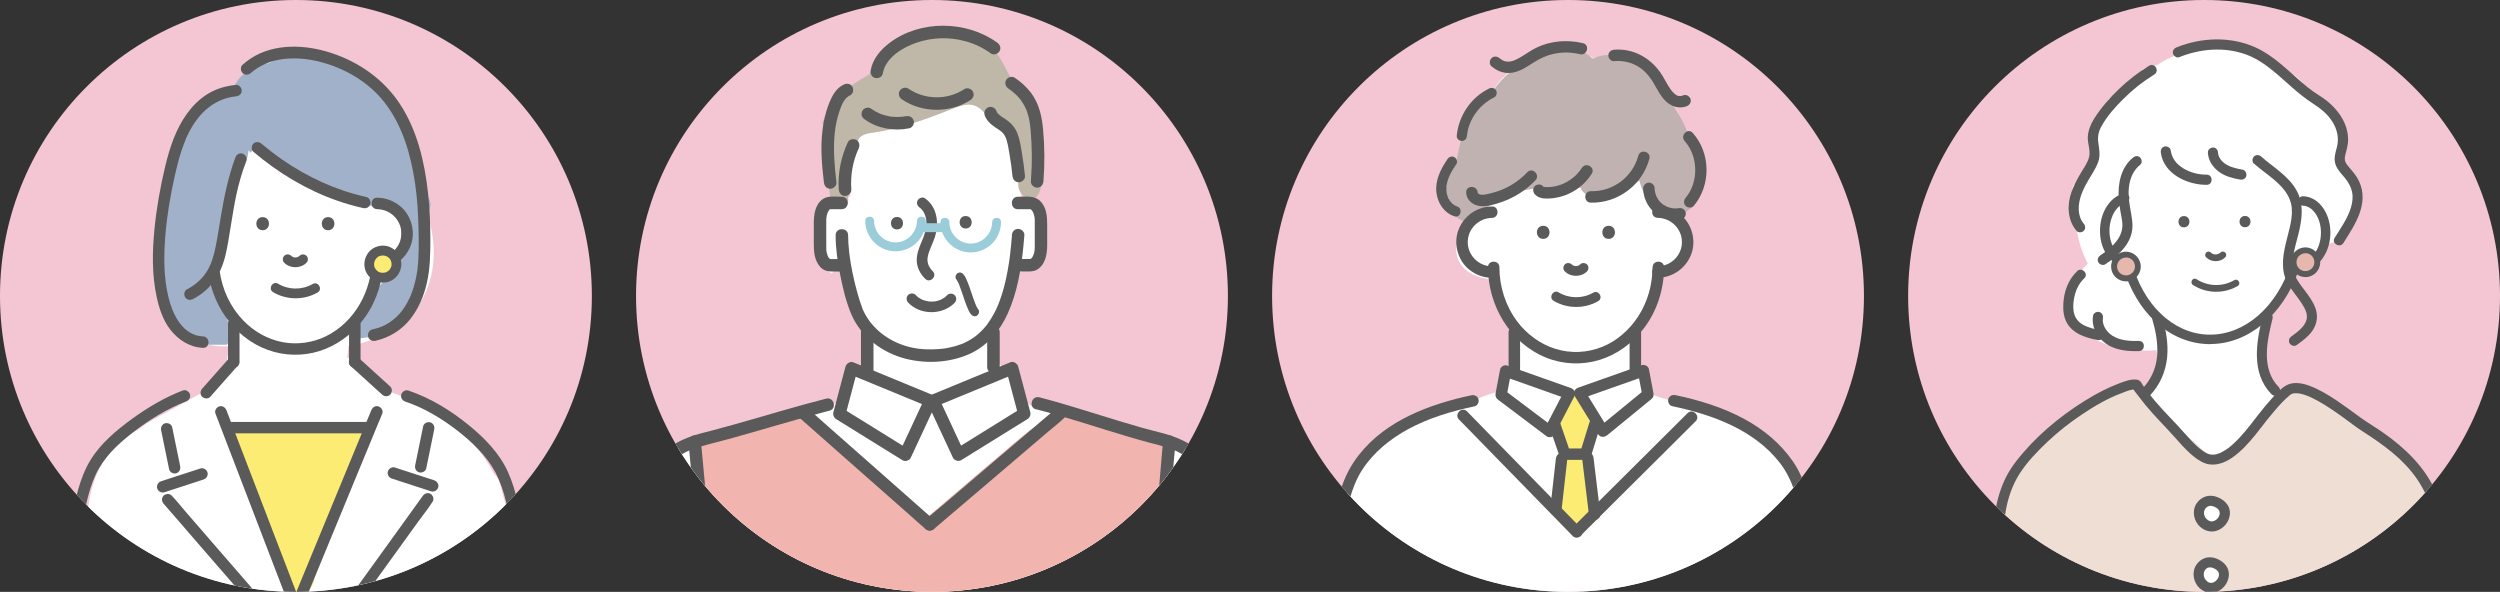 <?xml version="1.0" encoding="UTF-8"?>
<svg id="_レイヤー_2" data-name="レイヤー 2" xmlns="http://www.w3.org/2000/svg" xmlns:xlink="http://www.w3.org/1999/xlink" viewBox="0 0 478.66 113.32">
  <rect x="0" y="0" width="478.66" height="113.32" fill="#333333" stroke="none"/>
  <defs>
    <style>
      .cls-1 {
        clip-path: url(#clippath);
      }

      .cls-2 {
        fill: none;
      }

      .cls-2, .cls-3, .cls-4, .cls-5, .cls-6, .cls-7, .cls-8, .cls-9, .cls-10, .cls-11, .cls-12, .cls-13 {
        stroke-width: 0px;
      }

      .cls-14, .cls-3 {
        fill: #f4c6d4;
      }

      .cls-15 {
        clip-path: url(#clippath-1);
      }

      .cls-16 {
        clip-path: url(#clippath-4);
      }

      .cls-17 {
        clip-path: url(#clippath-3);
      }

      .cls-18 {
        clip-path: url(#clippath-2);
      }

      .cls-19 {
        clip-path: url(#clippath-5);
      }

      .cls-4 {
        fill: #a1b1c9;
      }

      .cls-5 {
        fill: #9acdd9;
      }

      .cls-6 {
        fill: #5a5a5a;
      }

      .cls-7 {
        fill: #c0b2b0;
      }

      .cls-8 {
        fill: #bfb7a8;
      }

      .cls-9 {
        fill: #f2b4ae;
      }

      .cls-10 {
        fill: #fff;
      }

      .cls-11 {
        fill: #e5b7ad;
      }

      .cls-12 {
        fill: #efded4;
      }

      .cls-13 {
        fill: #fcec74;
      }
    </style>
    <clipPath id="clippath">
      <circle class="cls-3" cx="56.66" cy="56.66" r="56.66"/>
    </clipPath>
    <clipPath id="clippath-1">
      <rect class="cls-2" x="3.61" y="1.83" width="106.11" height="113.67"/>
    </clipPath>
    <clipPath id="clippath-2">
      <circle class="cls-3" cx="422" cy="56.66" r="56.66"/>
    </clipPath>
    <clipPath id="clippath-3">
      <circle class="cls-3" cx="178.44" cy="56.66" r="56.66"/>
    </clipPath>
    <clipPath id="clippath-4">
      <circle class="cls-3" cx="300.22" cy="56.66" r="56.66"/>
    </clipPath>
    <clipPath id="clippath-5">
      <rect class="cls-2" x="246.94" y="3.83" width="106.11" height="113.67"/>
    </clipPath>
  </defs>
  <g id="_レイヤー_1-2" data-name="レイヤー 1">
    <g>
      <g>
        <circle class="cls-14" cx="56.66" cy="56.66" r="56.66"/>
        <g class="cls-1">
          <g class="cls-15">
            <g>
              <path class="cls-10" d="M103.18,118.98c-.31-.97-1.04-1.9-1.96-2.49-.18-.65-.5-1.22-.93-1.68-.08-.49-.16-.98-.26-1.47.03-.5.07-1.01.07-1.51.03-2.28-.44-4.58-1.01-6.77-1.09-4.19-2.27-8.35-3.41-12.52-.2-.72-.61-1.37-1.15-1.89-1.09-2.13-2.49-4.1-4.11-5.88-4.94-5.43-11.75-8.5-18.62-10.79-.14-.17-.27-.34-.41-.51-.03-.04-.06-.08-.09-.12-.78-1.03-1.5-2.17-2.37-3.12-.66-.73-1.53-1.34-2.45-1.76.09-.71.17-1.45.22-2.21,3.98-.7,7.66-2.17,10.8-4.87,3.51-3.02,5.3-7.47,5.53-12.03.18-3.59-.64-7.13-1.88-10.5.09-.56.08-1.15-.04-1.76-.71-3.62-1.38-7.24-2.14-10.85-.7-3.3-2.03-6.56-4.66-8.8-1.56-1.33-3.41-2.43-5.41-3.24-.77-.64-1.59-1.2-2.45-1.66-3.73-2.01-7.68-2-11.78-1.45-1.99.27-4,.67-5.72,1.78-1.46.94-2.57,2.16-3.37,3.62-2.64.05-5.26,1.28-7,3.32-1.41,1.65-2.3,3.6-2.97,5.63-2.24,2.27-3.88,5.06-3.79,8.36.03,1.18.28,2.27.71,3.25-.93,2.26-1.63,4.6-1.99,7.03-.4,2.67-.4,5.31.23,7.86-.74,3.71.17,7.6,2.77,10.44,2.44,2.67,6.41,4.14,10,3.9.11,0,.23-.02.34-.03-.14.94-.29,1.89-.43,2.83-.17,1.15-.37,2.33-.5,3.51-1,.62-1.99,1.24-2.99,1.86-2.27,1.25-4.53,2.51-6.79,3.79-1.96,1.11-4.05,2.11-5.9,3.39-.3.21-.58.44-.84.68-.29.09-.57.23-.84.4-2.41,1.55-4.45,3.56-5.97,6-1.52,2.46-2.27,5.22-2.69,8.05-.37,2.55-.75,5.11-1.11,7.67-1.11,4.15-2.23,8.29-3.34,12.44-.48,1.79.22,3.38,1.49,4.34-.01.24-.02.48-.03.72-.1,2.81,2.74,4.63,5.28,4.03.63-.15,1.27-.28,1.91-.39.04,0,.07-.01.1-.02.37-.04.74-.08,1.11-.11,1.3-.11,2.61-.14,3.91-.13,2.55.01,5.09.14,7.64.22,5.46.18,10.92.33,16.39.44,10.86.22,21.72.31,32.58.27,5.81-.02,11.9.04,17.38-2.14,2.02-.81,3.66-2.83,2.92-5.14Z"/>
              <path class="cls-4" d="M82.32,38.49c-.52-1.37-1.14-2.67-1.91-3.89-.03-.06-.06-.11-.08-.17-.61-4.24-1.57-8.46-3.81-12.17-2.48-4.1-6.26-7.14-10.67-8.91-4.56-2.26-9.75-3.77-14.33-1.29-1.38.22-2.72.62-3.88,1.35-1.32.83-2.43,2.13-3,3.6-3.65.29-6.51,4.34-8.14,7.76-.32.56-.61,1.14-.86,1.73-1.92,3.11-2.96,6.74-2.97,10.39-.61,2.44-1.11,4.92-1.46,7.43-.46,3.23-1.07,6.75-.61,10.01.23,1.67.93,2.98,1.91,4.07.45,1.66,1.19,3.21,2.36,4.55,1.03,1.4,2.34,2.57,3.88,3.02.06.03.11.06.17.09.11-.03.22-.05.35-.05h4.17c.15-.17.29-.37.41-.6.78-1.42.28-2.77-.3-4.14-.27-.64-.55-1.29-.82-1.93-.05-.27-.16-.55-.33-.84-.01-.02-.03-.05-.04-.07-.13-.34-.28-.67-.44-1-.11-.23-.27-.43-.45-.6-.5-.98-.94-1.98-1.33-3,.35-.57.64-1.2.88-1.89.71-2.05,1.06-4.27,1.54-6.38.75-3.27,1.51-6.54,2.26-9.82.38-.8.78-1.59,1.21-2.37.82-1.51,1.4-2.95,1.57-4.6.14.16.28.33.43.48.32-.72,1.3-1.17,2.03-.45,1.41,1.4,2.89,2.73,4.36,4.07,2.76,1.23,5.55,2.39,8.14,3.94.12,0,.24-.02.36-.04.5.54,1.19.73,1.88.66.97.39,1.97.69,2.99.87,1.39.47,2.77.94,4.15,1.43.31.11.63.13.94.09,1.2.23,2.42.34,3.65.34.05.4.09.81.12,1.22.17,2.09.19,4.2,0,6.3-.18,1.9-.59,3.77-1.26,5.55-.74-.08-1.52.13-2.04.69-1.87,2.05-3.47,4.32-4.68,6.82-.1.2-.17.41-.22.62-1.07.95-1.04,2.54-.22,3.52,1.89-.23,3.77-.54,5.65-.85.2-.03.38-.02.54.02.78-.54,1.48-1.19,2.06-1.93.39-.5.65-1.06.7-1.64,2.87-3.89,4.18-8.66,4.53-13.44.15-2.03.1-4.07-.09-6.1.65-.63,1.02-1.59.69-2.45Z"/>
              <path class="cls-13" d="M67.8,82.05c-6.07-.41-12.15-.42-18.21-.03-.41-.07-.82-.13-1.22-.2-.59-.1-1.18-.04-1.69.17-2.02-.03-3.39,2.38-1.83,4.23l2.27,2.69c-.07.52.02,1.07.3,1.59.2.38.42.76.6,1.15-.02-.03.02.11.05.23-.19.78.03,1.66.55,2.27.22,1.17.44,2.33.7,3.49.2.9.48,1.77.89,2.6.19.4.67,1.01.82,1.45.04.29.09.58.13.87.12.75.54,1.24,1.09,1.52.13.39.32.81.49,1.26.22,1.12.35,2.26.39,3.43.03.99.58,1.72,1.3,2.11.03.19.05.38.08.58.16,1.14,1.48,1.87,2.54,1.81.31.08.64.1.95.06,1.33-.2,2.01-1.18,2.17-2.46.18-1.46.43-2.92.72-4.37,2.18-5.54,4.5-11.02,6.95-16.44.27-.6.36-1.26.24-1.86.49-.63.98-1.26,1.49-1.87,1.41-1.7.48-4.12-1.77-4.28Z"/>
              <g>
                <g>
                  <path class="cls-6" d="M71.22,49.5c-.02,6.14-3.25,12.13-8.81,14.88-2.5,1.23-5.51,1.66-8.25,1.14-2.94-.56-5.54-2.04-7.61-4.19-2.47-2.56-3.98-5.89-4.5-9.43-.09-.59-.83-.91-1.35-.77-.63.17-.85.76-.77,1.35,1,6.81,5.79,13.06,12.56,14.9,3.21.87,6.7.69,9.78-.56,3.13-1.26,5.76-3.44,7.69-6.19,2.28-3.23,3.43-7.18,3.44-11.12,0-1.41-2.19-1.41-2.19,0h0Z"/>
                  <path class="cls-6" d="M72.21,40.05c2.54.03,4.64,2.09,4.64,4.64s-2.11,4.61-4.64,4.64c-1.41.02-1.41,2.21,0,2.19,2.88-.03,5.42-1.83,6.43-4.52.98-2.61.13-5.76-2.02-7.53-1.26-1.03-2.78-1.6-4.41-1.62-1.41-.02-1.41,2.18,0,2.19h0Z"/>
                </g>
                <g>
                  <path class="cls-6" d="M62.82,44.08c1.61,0,1.61-2.51,0-2.51s-1.61,2.51,0,2.51h0Z"/>
                  <path class="cls-6" d="M50.29,44.08c1.61,0,1.61-2.51,0-2.51s-1.61,2.51,0,2.51h0Z"/>
                </g>
                <path class="cls-6" d="M54.42,50.3c1.12,1.15,3.13,1.15,4.26.01.35-.35.37-.98,0-1.33-.37-.34-.96-.37-1.33,0-.06.06-.11.11-.17.16.06-.05.13-.1.19-.15-.13.1-.28.19-.43.26.07-.03.15-.06.22-.09-.18.08-.37.12-.56.15.08-.01.17-.02.25-.03-.2.02-.39.02-.59,0,.08.01.17.02.25.03-.18-.03-.36-.07-.53-.14.07.03.15.06.22.09-.16-.07-.3-.15-.44-.25.06.05.13.1.19.15-.07-.06-.14-.12-.2-.18-.34-.35-.99-.37-1.33,0-.35.38-.37.95,0,1.33h0Z"/>
                <path class="cls-6" d="M59.86,54.38c-2.05,1.18-4.6,1.15-6.62-.06-1.04-.62-1.99,1-.95,1.62,2.59,1.54,5.91,1.56,8.52.06,1.05-.6.1-2.23-.95-1.62h0Z"/>
                <g>
                  <path class="cls-6" d="M43.66,61.92v7.41c0,.59.5,1.1,1.1,1.1s1.1-.5,1.1-1.1v-7.41c0-.59-.5-1.1-1.1-1.1s-1.1.5-1.1,1.1h0Z"/>
                  <path class="cls-6" d="M66.83,61.92v7.41c0,.59.5,1.1,1.1,1.1s1.1-.5,1.1-1.1v-7.41c0-.59-.5-1.1-1.1-1.1s-1.1.5-1.1,1.1h0Z"/>
                </g>
                <path class="cls-6" d="M12.75,119.76c.88-5.83,1.74-11.66,2.72-17.48.64-3.84,1.2-7.86,2.86-11.43,1.51-3.25,4.12-5.71,6.94-7.92,3.11-2.43,6.75-4.69,10.34-6.06.55-.21.93-.74.77-1.35-.15-.53-.79-.98-1.35-.77-3.48,1.33-6.74,3.26-9.74,5.44-3,2.18-6.02,4.71-7.97,7.9-2.13,3.49-2.94,7.67-3.62,11.65-.48,2.8-.97,5.61-1.4,8.42-.57,3.67-1.09,7.34-1.64,11.01-.09.58.15,1.18.77,1.35.52.14,1.26-.18,1.35-.77h0Z"/>
                <path class="cls-6" d="M102.96,119.6c-.88-5.86-1.75-11.71-2.73-17.55-.66-3.96-1.31-7.98-2.97-11.67-1.6-3.56-4.47-6.5-7.46-8.94-3.46-2.83-7.37-5.24-11.62-6.67-.56-.19-1.2.22-1.35.77-.16.6.2,1.16.77,1.35,3.56,1.2,6.9,3.19,9.87,5.48,2.88,2.22,5.73,4.92,7.44,8.18,1.8,3.44,2.43,7.42,3.06,11.2.43,2.58.88,5.15,1.28,7.74.55,3.57,1.06,7.14,1.6,10.7.09.59.83.91,1.35.77.63-.17.85-.76.77-1.35h0Z"/>
                <path class="cls-6" d="M74.71,74c-1.76-1.6-3.53-3.2-5.29-4.8-.25-.23-.51-.46-.76-.69-.42-.39-1.14-.45-1.55,0-.39.42-.45,1.14,0,1.55,1.76,1.6,3.53,3.2,5.29,4.8.25.23.51.46.76.69.42.39,1.14.45,1.55,0,.39-.42.45-1.14,0-1.55h0Z"/>
                <path class="cls-6" d="M43.93,68.51c-1.53,1.73-3.05,3.45-4.58,5.18-.21.24-.43.48-.64.73-.38.43-.45,1.13,0,1.55.42.38,1.14.46,1.55,0,1.53-1.73,3.05-3.45,4.58-5.18.21-.24.43-.48.64-.73.38-.43.45-1.13,0-1.55-.42-.38-1.14-.46-1.55,0h0Z"/>
                <path class="cls-6" d="M44.29,82.97h25.88c1.41,0,1.41-2.19,0-2.19h-25.88c-1.41,0-1.41,2.19,0,2.19h0Z"/>
                <path class="cls-6" d="M45.17,16.25c-1.94.2-3.82.74-5.48,1.78-1.56.97-2.84,2.28-3.91,3.76-2.12,2.93-3.29,6.5-4.13,9.99-.96,3.99-1.68,8.05-2.08,12.13-.42,4.27-.49,8.65.41,12.86.46,2.17,1.19,4.44,2.54,6.23,1.54,2.03,3.75,3.49,6.34,3.6,1.41.06,1.41-2.13,0-2.19-3.9-.16-5.8-4.21-6.6-7.47-.95-3.86-.92-7.93-.6-11.88.31-3.85.97-7.66,1.81-11.42.73-3.3,1.64-6.53,3.34-9.41,1.85-3.13,4.68-5.41,8.37-5.78.59-.06,1.1-.46,1.1-1.1,0-.55-.5-1.16-1.1-1.1h0Z"/>
                <path class="cls-6" d="M48.05,13.96c1.67-1.47,3.78-2.32,6.1-2.65.13-.02.04,0,0,0,.08-.01.16-.02.25-.03.14-.02.29-.03.43-.04.31-.03.63-.04.94-.05.62-.02,1.23,0,1.85.04,1.22.09,2.33.28,3.58.59,4.83,1.23,9.43,3.9,12.5,7.89,3.4,4.42,4.98,9.99,5.78,15.45.41,2.79.58,5.65.65,8.48.06,2.6.11,5.25-.19,7.84-.02.14-.06.44-.1.7-.05.31-.11.63-.17.94-.12.6-.27,1.19-.45,1.78-.35,1.19-.72,2.1-1.32,3.17-.6,1.07-1.18,1.85-2.07,2.68-.76.71-1.77,1.38-2.71,1.77-.6.25-1.22.42-1.85.56-.59.13-.94.82-.79,1.38.17.61.79.92,1.38.79,2.61-.57,4.98-2.01,6.65-4.1,1.65-2.07,2.68-4.54,3.25-7.12.59-2.66.64-5.37.64-8.09,0-2.98-.12-5.96-.44-8.92-.65-5.97-2.07-12.09-5.42-17.16-3.1-4.69-7.82-7.99-13.14-9.73-4.93-1.61-10.86-1.89-15.37,1.05-.55.36-1.08.77-1.58,1.21-.46.4-.41,1.18,0,1.59.45.45,1.13.4,1.59,0h0Z"/>
                <g>
                  <path class="cls-6" d="M57.6,115.67c-.47-1.23-.94-2.46-1.41-3.68-1.13-2.95-2.26-5.9-3.4-8.85-1.37-3.57-2.74-7.14-4.11-10.71-1.19-3.09-2.37-6.18-3.56-9.27-.58-1.51-1.14-3.02-1.73-4.52,0-.02-.02-.04-.03-.07-.21-.55-.74-.93-1.35-.77-.53.15-.98.79-.77,1.35.47,1.23.94,2.46,1.41,3.68,1.13,2.95,2.26,5.9,3.4,8.85,1.37,3.57,2.74,7.14,4.11,10.71,1.19,3.09,2.37,6.18,3.56,9.27.58,1.51,1.14,3.02,1.73,4.52,0,.02.02.04.03.07.21.55.74.93,1.35.77.53-.15.98-.79.77-1.35h0Z"/>
                  <path class="cls-6" d="M71.08,78.57c-.63,1.53-1.26,3.05-1.89,4.58-1.51,3.65-3.01,7.3-4.52,10.95-1.82,4.41-3.64,8.83-5.46,13.24-1.58,3.83-3.16,7.66-4.74,11.49-.52,1.25-1.03,2.51-1.55,3.76-.25.6-.54,1.2-.75,1.81,0,.03-.02.05-.03.08-.23.55.24,1.2.77,1.35.63.17,1.12-.22,1.35-.77.63-1.53,1.26-3.05,1.89-4.58,1.51-3.65,3.01-7.3,4.52-10.95,1.82-4.41,3.64-8.83,5.46-13.24,1.58-3.83,3.16-7.66,4.74-11.49.52-1.25,1.03-2.51,1.55-3.76.25-.6.54-1.2.75-1.81,0-.03.02-.05.03-.08.23-.55-.24-1.2-.77-1.35-.63-.17-1.12.22-1.35.77h0Z"/>
                  <path class="cls-6" d="M81.02,81.63c-.45,2.18-.89,4.35-1.34,6.53-.06.31-.13.62-.19.93-.12.58.17,1.18.77,1.35.54.15,1.23-.18,1.35-.77.45-2.18.89-4.35,1.34-6.53l.19-.93c.12-.58-.17-1.18-.77-1.35-.54-.15-1.23.18-1.35.77h0Z"/>
                  <path class="cls-6" d="M75.03,91.63c2.19.71,4.39,1.42,6.58,2.14.31.1.63.2.94.31.56.18,1.2-.21,1.35-.77.16-.59-.2-1.16-.77-1.35-2.19-.71-4.39-1.42-6.58-2.14-.31-.1-.63-.2-.94-.31-.56-.18-1.2.21-1.35.77-.16.59.2,1.16.77,1.35h0Z"/>
                  <path class="cls-6" d="M80.94,94.95c-.72,1-1.44,2-2.16,3-1.73,2.4-3.46,4.8-5.19,7.2-2.11,2.92-4.21,5.84-6.32,8.76-1.81,2.51-3.63,5.03-5.44,7.54-.88,1.21-1.85,2.4-2.65,3.67-.01.02-.03.04-.04.05-.35.48-.08,1.22.39,1.5.55.32,1.15.09,1.5-.39.72-1,1.44-2,2.16-3,1.73-2.4,3.46-4.8,5.19-7.2,2.11-2.92,4.21-5.84,6.32-8.76,1.81-2.51,3.63-5.03,5.44-7.54.88-1.21,1.85-2.4,2.65-3.67.01-.02.03-.04.04-.05.35-.48.08-1.22-.39-1.5-.55-.32-1.15-.09-1.5.39h0Z"/>
                  <path class="cls-6" d="M30.85,82.39c.45,2.18.89,4.35,1.34,6.53.06.31.13.62.19.93.12.58.8.91,1.35.77.6-.17.88-.77.77-1.35-.45-2.18-.89-4.35-1.34-6.53-.06-.31-.13-.62-.19-.93-.12-.58-.8-.91-1.35-.77-.6.17-.88.77-.77,1.35h0Z"/>
                  <path class="cls-6" d="M38.38,89.69c-2.19.71-4.39,1.42-6.58,2.14-.31.1-.63.2-.94.31-.56.18-.93.76-.77,1.35.15.55.78.95,1.35.77,2.19-.71,4.39-1.42,6.58-2.14.31-.1.63-.2.94-.31.56-.18.93-.76.77-1.35-.15-.55-.78-.95-1.35-.77h0Z"/>
                  <path class="cls-6" d="M31.33,96.45c.73.84,1.46,1.69,2.2,2.53,1.76,2.03,3.52,4.06,5.27,6.09,2.12,2.44,4.23,4.88,6.35,7.32,1.84,2.12,3.68,4.24,5.52,6.37.89,1.03,1.74,2.12,2.68,3.1.01.01.03.03.04.04.39.45,1.15.4,1.55,0,.44-.44.39-1.1,0-1.55-.73-.84-1.46-1.69-2.2-2.53-1.76-2.03-3.52-4.06-5.27-6.09-2.12-2.44-4.23-4.88-6.35-7.32-1.84-2.12-3.68-4.24-5.52-6.37-.89-1.03-1.74-2.12-2.68-3.1-.01-.01-.03-.03-.04-.04-.39-.45-1.15-.4-1.55,0-.44.44-.39,1.1,0,1.55h0Z"/>
                </g>
                <path class="cls-6" d="M48.52,29.07c4.74,4.01,10.09,7.26,15.96,9.32,1.66.59,3.35,1.07,5.07,1.45.58.13,1.19-.17,1.35-.77.15-.55-.19-1.22-.77-1.35-5.8-1.29-11.23-3.79-16.11-7.17-1.37-.95-2.68-1.97-3.96-3.04-.45-.38-1.11-.44-1.55,0-.39.39-.45,1.17,0,1.55h0Z"/>
                <path class="cls-6" d="M45.06,30.18c-1.37,3.68-2.13,7.45-2.78,11.31-.32,1.9-.6,3.8-.98,5.69-.34,1.69-.8,3.37-1.73,4.84-.91,1.45-2.23,2.58-3.75,3.36-.53.27-.68,1.01-.39,1.5.31.54.97.66,1.5.39,1.49-.76,2.81-1.85,3.84-3.17,1.16-1.5,1.9-3.24,2.36-5.07.47-1.88.73-3.81,1.05-5.72.34-2.01.64-4.03,1.07-6.02.48-2.22,1.12-4.41,1.92-6.54.21-.55-.23-1.2-.77-1.35-.61-.17-1.14.21-1.35.77h0Z"/>
                <g>
                  <path class="cls-13" d="M75.91,50.56c0,1.44-1.17,2.61-2.61,2.61s-2.61-1.17-2.61-2.61,1.17-2.61,2.61-2.61,2.61,1.17,2.61,2.61Z"/>
                  <path class="cls-6" d="M74.97,50.56c0,.07,0,.14,0,.22,0,.19.01-.02,0-.04.02.09-.05.25-.08.34-.02.06-.04.14-.07.2.01-.02.09-.19.01-.04-.07.12-.13.24-.21.35-.11.18.1-.08,0,0-.04.03-.08.09-.11.13-.05.05-.32.27-.12.12-.09.07-.19.13-.29.19-.04.02-.08.04-.12.06-.16.09.17-.04-.06.03-.11.03-.22.07-.34.09-.07.01-.2.08,0,0-.05.02-.13.01-.18.01-.12,0-.24,0-.36,0-.15,0,.23.05,0,0-.07-.02-.14-.03-.2-.05-.07-.02-.13-.04-.2-.06-.09-.03-.1,0,.03.02-.09,0-.22-.12-.3-.16-.05-.03-.09-.07-.14-.1-.11-.07.16.15,0,0-.1-.1-.19-.2-.28-.29.13.13.06.08.02.03-.04-.06-.08-.11-.11-.17-.03-.06-.23-.36-.09-.14-.06-.09-.08-.23-.11-.33-.01-.05-.02-.09-.03-.14-.04-.19,0,.18,0-.07,0-.11,0-.22,0-.33,0-.02,0-.05,0-.07.01-.11,0-.1,0,.04,0,0,.02-.12.03-.14.03-.11.06-.22.1-.33.07-.22-.1.17.01-.03.03-.06.06-.12.1-.18.03-.06.25-.32.09-.14.08-.08.15-.17.23-.25,0,0,.17-.16.06-.06-.11.1.05-.04.07-.05.09-.06.25-.2.36-.2-.01,0-.21.07-.03.02.07-.02.13-.05.2-.06.04-.01.09-.02.14-.03.01,0,.24-.05.08-.02-.16.03.08,0,.09,0,.06,0,.12,0,.18,0,.06,0,.12,0,.18,0,.21,0-.16-.04.03,0,.14.03.27.07.4.11.2.06-.1-.08,0,0,.06.05.15.07.21.11.04.02.08.05.12.07.04.03.07.05.11.08-.1-.08-.11-.08-.03-.02.08.08.16.16.24.24.16.16-.1-.16.02.02.04.06.08.11.11.17.04.06.06.12.1.18.09.16-.05-.17.01.03.04.13.08.27.11.4.02.06.06.14,0-.04.03.08.01.2.02.29,0,.49.43.96.94.94.5-.02.95-.41.94-.94-.02-1.51-.96-2.81-2.36-3.34-1.33-.5-2.97-.07-3.88,1.03-.95,1.16-1.15,2.81-.36,4.12.78,1.31,2.29,1.93,3.77,1.66,1.65-.3,2.81-1.84,2.83-3.47,0-.49-.44-.96-.94-.94-.51.02-.93.41-.94.94Z"/>
                </g>
              </g>
            </g>
          </g>
        </g>
      </g>
      <g>
        <circle class="cls-14" cx="422" cy="56.66" r="56.66"/>
        <g class="cls-18">
          <g>
            <path class="cls-10" d="M450.77,35.24c-1.08-2.76-3.61-6.1-2.59-9.14-.16-.98-.3-1.9-.76-2.83-1.13-2.33-3.2-4.22-5.53-5.64-.62-1.37-1.43-2.51-2.82-3.33-.73-.42-1.62-.73-2.54-.86-3.88-3.12-8.59-5.04-13.67-4.41-.33.04-.67.09-1.01.15-1.68.1-3.37.56-4.91,1.28-1.43.53-2.81,1.21-4.02,2.06-.57,0-1.12.1-1.63.29-.35.13-.69.27-1.02.42-1.53,2.6-4.24,3.94-6.56,5.79-.09.16-.18.31-.27.47-.5.95-.9,1.92-1.25,2.9-.12.11-.24.23-.36.35-.86.92-1.47,2.12-1.7,3.37.03.04.07.08.1.12,2.3,3.13-1.32,6.68-3.34,9.43-.35,1.9-.21,3.86.54,5.62,0,3.22.84,6.36,2.32,9.21-.6.49-1.11,1.12-1.49,1.89-.24.48-.44,1.02-.59,1.6-.76.84-1.28,1.93-1.46,3.24-.4,2.96,1.25,5.39,3.63,6.99,3.69,2.47,8.56,3.17,13.07,2.84.1,1.25.23,2.49.41,3.73-.87.56-1.53,1.45-1.94,2.53-.2.54-.4,1.08-.58,1.63-.67.83-1.39,1.69-2.15,2.55-1.51,1.72-3.1,3.37-4.75,4.96-1.58,1.53-1.65,4.08-.34,5.78,1.09,1.42,2.73,1.9,4.34,1.58-.04.73-.07,1.46-.09,2.19-.05,2.19,1.71,4.04,3.82,4.32,1.17.16,2.56-.23,3.55-1.04.44-.11.88-.28,1.28-.51.01.23.03.47.04.7.12,2.29,1.94,4.51,4.4,4.4.07,0,.13-.01.2-.02.76,1.89,3.23,3.06,5.15,2.49,2.32,1.87,6.17,1.08,7.07-2.14.7-2.51,1.39-5.01,2.09-7.52,1.39-.93,2.12-2.58,1.89-4.28.59-.05,1.18-.24,1.73-.59,1.89-1.22,2.97-3.99,1.58-6.02-.57-.84-1.14-1.68-1.7-2.53-.08-1.54-1.02-2.87-2.3-3.61-1.18-1.89-2.31-3.81-3.41-5.74l-.71-6.15c.36-.39.69-.82.96-1.29.56-.95.88-1.96,1.05-3,2.14-2.17,4.06-4.49,5.3-7.22.54-.3,1.06-.62,1.57-.99.65-.47,1.28-.99,1.86-1.54.38-.31.72-.67,1.01-1.06.53-.61,1-1.27,1.38-1.97,2.44-.42,4.45-1.55,4.62-4.3.02-.34.03-.68.04-1.02.25-.29.49-.59.71-.9,0-1.75-.05-3.49-.2-5.23Z"/>
            <path class="cls-12" d="M467.93,110.44c-.24-6.42-1.56-12.5-4.17-18.32-.63-1.41-1.75-2.42-3.06-2.99-.99-1.63-2.12-3.16-3.38-4.56-4.59-2.97-9.28-5.76-13.32-9.47-.65-.26-1.31-.48-1.97-.66-1.06-.29-2.28-.47-3.39-.4.03,0-.33.04-.3.04.24.03-.08.08-.09.03-.1.08-.28.23-.22.17-.67.77-1.19,1.67-1.84,2.46-.92,1.11-1.92,2.14-2.95,3.15-1.8,1.77-3.73,3.44-5.25,5.46-.55.73-1.28,1.06-2,1.09-.59.74-1.18,1.48-1.79,2.2-1.6-1.75-3.3-3.43-5.14-4.87-.1-.11-.2-.23-.3-.34-3.58-3.15-6.51-7.08-10.6-9.62-.5-.31-.82-.7-1.01-1.12-.31.64-.9,1.15-1.82,1.32-2.17.4-4.15,1.63-6.04,2.97-.08.28-.15.56-.2.84-.06.06-.11.12-.17.18-3.29,1.41-6.23,4.3-8.55,6.97-.4.46-.79.92-1.16,1.4-1.09.49-2.04,1.3-2.69,2.42-2.76,4.74-3.81,10.11-3.21,15.38-.57.28-1.1.65-1.58,1.08.63,3.16,1.66,6.26,2.5,9.37h82.05c1.04-1.09,1.72-2.53,1.65-4.19Z"/>
            <g>
              <g>
                <g>
                  <path class="cls-6" d="M429.84,43.51c1.39,0,1.4-2.16,0-2.16s-1.4,2.16,0,2.16h0Z"/>
                  <path class="cls-6" d="M418.15,43.53c1.39,0,1.4-2.16,0-2.16s-1.4,2.16,0,2.16h0Z"/>
                  <path class="cls-6" d="M422.39,49.26c.96.99,2.68.99,3.66.01.24-.24.26-.68,0-.92-.26-.24-.66-.26-.92,0-.04.04-.1.08-.13.12.01-.02.12-.08.04-.03-.03.02-.05.03-.08.05-.05.03-.1.06-.16.09-.02.01-.06.02-.08.04.02-.01.14-.05.05-.02-.12.04-.23.08-.35.1-.02,0-.05,0-.07.01.19-.04.09-.01.05,0-.06,0-.12,0-.18,0-.06,0-.11,0-.16,0-.03,0-.14-.02-.02,0,.12.02,0,0-.02,0-.11-.02-.22-.06-.33-.09-.07-.02.15.07.04.02-.02-.01-.04-.02-.07-.03-.05-.03-.11-.06-.16-.09-.03-.02-.05-.04-.08-.05-.06-.04.12.11.03.02-.05-.04-.09-.08-.13-.13-.24-.24-.68-.26-.92,0-.24.26-.25.66,0,.92h0Z"/>
                  <path class="cls-6" d="M412.08,61.1c.67,2.3,1.12,4.65.93,7.05-.18,2.29-1.13,4.48-2.74,6.18-.86.91.52,2.29,1.38,1.38,1.91-2.03,3.01-4.55,3.28-7.32.26-2.63-.25-5.3-.98-7.82-.35-1.2-2.23-.69-1.88.52h0Z"/>
                  <path class="cls-6" d="M433.23,60.49c-1.23,4.98-2.3,10.91,1.67,14.98.88.9,2.25-.48,1.38-1.38-3.41-3.5-2.23-8.79-1.17-13.09.3-1.22-1.58-1.74-1.88-.52h0Z"/>
                  <path class="cls-6" d="M419.89,54.57c2.57,1.66,5.91,1.72,8.55.19.72-.42.07-1.54-.66-1.12-2.26,1.31-5.05,1.23-7.24-.19-.7-.45-1.36.67-.66,1.12h0Z"/>
                  <path class="cls-6" d="M383.86,113.36c-.1-5.13-.73-10.37.15-15.46.43-2.5,1.24-4.92,2.59-7.08,1.46-2.31,3.43-4.36,5.41-6.23,2.05-1.93,4.26-3.68,6.61-5.24,2.38-1.59,4.9-3.09,7.6-4.08.65-.24,1.32-.56,2.01-.66.2-.03.4-.02.6-.04.21-.02-.04-.01-.15-.06-.12-.05-.19-.15-.29-.22-.1-.07-.05-.09-.02-.01.18.49.59.93.9,1.34.47.63.96,1.26,1.46,1.87,1.82,2.22,3.87,4.21,5.77,6.35.87.99,1.75,1.98,2.72,2.87.89.81,1.88,1.61,3.03,2.01,1.81.64,3.75-.11,5.24-1.17,1.69-1.2,3.09-2.76,4.39-4.37.6-.74,1.18-1.5,1.76-2.25.03-.04.07-.09.1-.13-.02.03-.11.15,0,0,.05-.06.1-.12.14-.18.12-.15.24-.3.36-.45.39-.48.79-.96,1.19-1.44.92-1.09,1.88-2.15,2.98-3.06.22-.18-.01,0,.14-.11.06-.04.12-.07.18-.11.03-.02.25-.12.1-.05-.15.06.09-.03.14-.04.07-.02.14-.04.21-.05.03,0,.28-.05.11-.02-.17.02.08,0,.12,0,.09,0,.17,0,.26,0,.16,0,.32.02.48.03-.2-.02-.04,0,.06.01.1.02.2.04.29.06.38.08.75.2,1.11.33.09.03.19.07.28.11.05.02.29.12.13.05.21.09.41.18.62.28.41.2.82.41,1.22.63,1.68.94,3.26,2.04,4.82,3.16,1.21.87,2.38,1.81,3.63,2.61,3.92,2.52,7.77,5.24,10.44,9.13,1.37,1.99,2.37,4.18,2.93,6.53.72,2.98.94,6.06.98,9.12.02,1.54-.01,3.09-.06,4.63-.04,1.25,1.91,1.25,1.95,0,.1-3.19.12-6.39-.21-9.57-.31-2.91-.87-5.78-2.08-8.46-2.07-4.6-5.81-8.18-9.88-11.04-1.5-1.06-3.09-1.98-4.58-3.06-1.48-1.08-2.94-2.17-4.46-3.19-1.62-1.08-3.31-2.1-5.14-2.78-1.41-.53-3.14-.86-4.51-.06-1.12.65-2.07,1.75-2.92,2.71-.79.89-1.55,1.8-2.28,2.74-.29.37-.58.75-.87,1.12-.03.04-.18.23-.15.19.03-.04-.13.16-.15.2-.15.19-.3.39-.45.58-.64.81-1.3,1.6-2,2.36-.36.39-.73.77-1.12,1.13-.18.17-.36.33-.54.49-.09.08-.18.15-.28.23-.05.04-.1.09-.16.13-.13.1.09-.07-.04.03-.39.29-.79.55-1.21.78-.09.05-.19.1-.29.15-.05.03-.11.05-.16.08.02,0,.13-.05.03-.01-.2.08-.41.15-.62.21-.11.03-.22.05-.33.08-.04,0-.08.01-.12.02-.15.03.16-.01.01,0-.21.01-.41.02-.62.01-.05,0-.11,0-.16-.01.01,0,.17.03.05,0-.1-.02-.19-.04-.28-.06-.1-.03-.19-.06-.28-.09-.03,0-.19-.07-.09-.03.11.05-.13-.06-.12-.06-1.09-.55-1.99-1.41-2.83-2.27-.92-.95-1.78-1.96-2.67-2.94-.98-1.07-2.01-2.09-2.99-3.17-1.02-1.12-2.01-2.28-2.92-3.48-.37-.49-.76-.98-1.05-1.53-.24-.44-.61-.71-1.12-.74-1.31-.07-2.59.5-3.79.97-1.47.58-2.89,1.29-4.27,2.07-2.55,1.45-4.98,3.11-7.27,4.95-2.25,1.81-4.36,3.8-6.24,5.99-.93,1.08-1.84,2.2-2.59,3.42-.71,1.15-1.28,2.39-1.73,3.67-1.79,5.04-1.52,10.53-1.3,15.79.05,1.3.11,2.59.13,3.89.02,1.25,1.97,1.26,1.95,0h0Z"/>
                  <g>
                    <path class="cls-10" d="M421.92,100.19c-2.1-1.88-.31-5.24,2.44-4.03,3.74,1.65.1,6.3-2.44,4.03Z"/>
                    <path class="cls-6" d="M422.61,99.5c-.11-.1-.21-.21-.31-.33-.1-.12.14.2,0,0-.04-.06-.09-.13-.12-.2-.03-.05-.06-.11-.08-.16-.1-.21.06.17.01.03-.05-.13-.09-.26-.11-.39,0-.03,0-.06-.02-.08-.02-.11.03.25.02.13,0-.06-.01-.12-.01-.19,0-.12,0-.24.01-.37-.01.33-.02.16,0,.06.01-.06.03-.12.04-.18.02-.06.03-.12.05-.17,0-.02.02-.05.03-.07.05-.14-.1.2-.04.1.05-.1.1-.2.16-.29.03-.04.06-.08.09-.13-.16.28-.07.09,0,.02.08-.08.16-.15.24-.23.09-.08-.22.15-.09.07.02-.01.04-.03.07-.04.06-.04.11-.07.17-.1.08-.04.25-.09-.05.01.05-.02.1-.04.15-.06.06-.02.12-.04.18-.05.03,0,.05-.01.08-.02.19-.04-.2.02-.09,0,.13,0,.25-.02.37-.01.09,0,.28.05-.03-.01.08.02.16.03.24.05.14.03.28.09.42.13.12.04-.19-.09-.08-.03.03.02.07.03.1.05.08.04.15.08.23.12.12.07.23.15.34.22-.25-.16-.09-.07-.02-.01.05.05.1.1.15.15.04.04.08.09.12.14.08.08-.14-.2-.08-.1.01.02.03.04.04.06.01.02.19.3.17.31,0,0-.09-.26-.06-.13,0,.02.02.04.02.07.02.04.03.09.04.13.01.05.02.1.03.15.04.17-.02-.28-.01-.07,0,.1,0,.21,0,.31,0,.11-.06.23.02-.09-.01.06-.02.11-.03.17-.02.1-.05.19-.08.28,0,.02-.02.04-.02.07-.04.1.11-.23.06-.14-.03.05-.05.11-.08.16-.05.09-.1.18-.15.26-.03.04-.06.08-.08.12.19-.28.08-.1.02-.03-.07.08-.14.15-.21.22-.04.04-.08.07-.12.11-.16.14.21-.14.03-.02-.09.06-.19.12-.29.18-.05.03-.11.05-.16.08-.1.05.24-.09.13-.06-.03.01-.07.03-.1.04-.11.04-.21.07-.32.09-.03,0-.06,0-.09.02-.11.02.28-.03.14-.02-.06,0-.12,0-.18,0-.06,0-.12,0-.18,0-.22,0,.26.05.04,0-.12-.03-.24-.06-.36-.1-.07-.02-.11-.09.13.05-.03-.02-.07-.03-.11-.05-.06-.03-.12-.06-.18-.1-.05-.03-.1-.07-.16-.11-.1-.07.21.17.08.06-.03-.03-.07-.06-.1-.09-.38-.34-1.01-.4-1.38,0-.34.37-.41,1.02,0,1.38.58.51,1.23.82,2,.89.62.05,1.25-.12,1.79-.42,1.09-.59,1.84-1.75,1.91-2.99.03-.61-.15-1.27-.51-1.76-.48-.68-1.16-1.12-1.94-1.43-.68-.27-1.5-.33-2.21-.1-.72.23-1.3.7-1.72,1.32-.95,1.43-.56,3.37.67,4.49.38.34,1.01.4,1.38,0,.34-.37.4-1.01,0-1.38Z"/>
                  </g>
                  <g>
                    <path class="cls-10" d="M421.88,111.96c-2.05-1.88-.3-5.24,2.38-4.03,3.66,1.65.1,6.3-2.38,4.03Z"/>
                    <path class="cls-6" d="M422.56,111.28c-.11-.1-.2-.21-.3-.31-.08-.09.12.18.06.08-.02-.03-.05-.06-.07-.1-.04-.06-.08-.12-.11-.18-.03-.06-.06-.12-.09-.18-.07-.14.09.24.01.02-.04-.12-.08-.25-.11-.38,0-.03,0-.06-.02-.08-.03-.14.02.13.02.13,0,0-.01-.15-.01-.17,0-.13,0-.26.01-.39,0-.11-.04.25-.02.13,0-.03,0-.05.01-.08.01-.06.03-.12.04-.18.01-.05.03-.1.05-.15,0-.03.02-.05.03-.08.05-.16-.11.23-.04.08.05-.09.09-.19.15-.28.03-.04.06-.09.09-.13.09-.13-.14.17-.07.09.02-.02.04-.05.06-.07.07-.08.16-.15.24-.23.08-.07-.19.14-.1.08.03-.02.05-.04.08-.06.05-.03.1-.06.15-.09.09-.05.26-.09-.03,0,.05-.02.1-.04.15-.06.05-.02.1-.03.16-.04.1-.02.32-.02,0,0,.12,0,.23-.02.35-.01.04,0,.08,0,.11,0,.12,0-.23-.04-.12-.02.08.02.16.03.24.05.06.02.13.03.19.06.08.03.3.15.04,0,.14.08.28.13.42.21.06.03.11.07.16.1.03.02.05.04.08.05.12.08-.08-.06-.09-.07.09.09.2.17.28.26.03.03.17.21.06.06-.12-.15,0,.01.03.04.03.05.06.1.09.15.02.04.11.23.03.05-.08-.19,0,0,.02.05.01.04.03.09.04.14.01.05.02.09.03.14.03.13-.03-.17-.02-.15,0,.01,0,.09,0,.1,0,.09,0,.19,0,.28,0,.03,0,.06,0,.09,0,.11.04-.26.02-.15-.01.06-.02.11-.03.17-.02.1-.05.19-.08.29-.03.09-.12.21.03-.07-.03.05-.05.11-.08.16-.04.08-.09.17-.14.25-.03.04-.05.08-.08.12-.09.12.15-.18.07-.1-.02.02-.04.05-.06.07-.07.08-.14.15-.21.22-.04.04-.08.07-.12.11-.16.14.18-.13.04-.03-.09.06-.18.13-.28.18-.05.03-.1.05-.16.08-.11.06.13-.06.13-.06,0,0-.08.03-.1.04-.11.04-.22.07-.34.09-.21.05.26-.02.05,0-.05,0-.1,0-.16,0-.06,0-.12,0-.18,0-.24-.02.2.04.06,0-.12-.03-.24-.06-.36-.1-.13-.04.14.06.12.05-.03,0-.08-.04-.11-.05-.06-.03-.12-.06-.17-.1-.05-.03-.1-.07-.16-.11-.1-.07.2.17.08.06-.03-.03-.07-.06-.1-.09-.37-.34-1-.4-1.36,0-.34.37-.4,1,0,1.36.57.51,1.22.82,1.98.89.59.05,1.21-.13,1.73-.41,1.07-.59,1.8-1.74,1.88-2.96.04-.61-.14-1.27-.49-1.77-.47-.67-1.13-1.12-1.88-1.42-.68-.27-1.5-.34-2.2-.1-.7.24-1.27.69-1.67,1.31-.93,1.43-.56,3.35.65,4.48.37.34,1,.39,1.36,0,.34-.37.39-1,0-1.36Z"/>
                  </g>
                  <path class="cls-6" d="M423.17,65.89c-.19,0-.38,0-.57-.01-7.35-.29-13.63-6.09-16.11-14.83-2.66-.59-4.56-3.62-4.41-7.24.13-3.33,1.98-6.11,4.49-6.76.48-.13.97.16,1.1.64.13.48-.16.97-.64,1.1-1.72.45-3.04,2.59-3.14,5.09-.11,2.87,1.41,5.32,3.39,5.46.39.03.71.3.81.67,2.17,8.28,7.9,13.8,14.6,14.06.17,0,.33,0,.5,0,6.69,0,12.84-5.4,15.43-13.61.07-.23.24-.42.45-.53.22-.11.47-.13.7-.05.23.08.47.12.71.13,2.03.07,3.77-2.24,3.89-5.17.06-1.47-.3-2.86-1.01-3.91-.65-.97-1.52-1.52-2.45-1.55-.5-.02-.89-.44-.87-.94.02-.5.43-.89.94-.87,1.52.06,2.89.89,3.88,2.35.92,1.37,1.39,3.14,1.32,4.99-.16,3.93-2.74,7.02-5.76,6.9-.11,0-.22-.01-.33-.03-2.97,8.53-9.63,14.09-16.89,14.09Z"/>
                </g>
                <g>
                  <path class="cls-11" d="M441.4,47.93c-1.26,0-2.28,1.02-2.28,2.28s1.02,2.28,2.28,2.28c1.26,0,2.28-1.02,2.28-2.28s-1.02-2.28-2.28-2.28Z"/>
                  <path class="cls-6" d="M441.4,53.05h0c-.76,0-1.47-.3-2.01-.83-.54-.54-.83-1.25-.83-2.01,0-1.57,1.28-2.84,2.84-2.84h0c1.57,0,2.84,1.28,2.84,2.85,0,1.57-1.28,2.84-2.84,2.84ZM441.4,48.49c-.46,0-.89.18-1.21.5-.32.32-.5.76-.5,1.21,0,.46.18.89.5,1.21.32.32.76.5,1.21.5h0c.95,0,1.72-.77,1.72-1.72,0-.95-.77-1.72-1.72-1.72h0Z"/>
                </g>
                <g>
                  <path class="cls-11" d="M407.05,48.74c-1.26,0-2.28,1.02-2.28,2.28,0,1.26,1.02,2.28,2.28,2.28s2.28-1.02,2.28-2.28c0-1.26-1.02-2.28-2.28-2.28Z"/>
                  <path class="cls-6" d="M407.04,53.87h0c-.76,0-1.47-.3-2.01-.83s-.83-1.25-.83-2.01c0-1.57,1.28-2.84,2.84-2.84h0c1.57,0,2.84,1.28,2.84,2.85,0,1.57-1.28,2.84-2.84,2.84ZM407.05,49.31c-.46,0-.89.18-1.21.5-.32.32-.5.76-.5,1.21,0,.46.18.89.5,1.21.32.32.76.5,1.21.5h0c.95,0,1.72-.77,1.72-1.72,0-.95-.77-1.72-1.72-1.72h0Z"/>
                </g>
              </g>
              <path class="cls-6" d="M413.73,29.27c.56,4.05,5.08,6.14,8.77,6.12,1.25,0,1.26-1.95,0-1.95-1.55,0-3.1-.38-4.44-1.19-1.33-.8-2.23-1.9-2.46-3.51-.07-.52-.74-.81-1.2-.68-.56.15-.75.67-.68,1.2h0Z"/>
              <path class="cls-6" d="M429.37,32.49c-.61-.11-1.23-.24-1.82-.43-.15-.05-.3-.1-.44-.15-.02,0-.24-.1-.14-.05.09.04-.14-.07-.14-.06-.28-.13-.55-.28-.8-.45-.05-.03-.09-.06-.14-.1-.22-.16.14.12-.07-.05-.11-.09-.21-.18-.31-.28-.1-.1-.19-.2-.28-.31-.06-.07-.05-.07,0,0-.04-.06-.08-.11-.12-.17-.08-.11-.15-.23-.21-.36-.03-.06-.06-.12-.09-.18.09.18,0,0,0-.03-.05-.13-.08-.26-.11-.39-.02-.1-.03-.16-.01-.02,0-.08-.01-.16-.02-.25-.02-.51-.43-1-.97-.97-.51.02-1,.43-.97.97.07,1.52.93,2.8,2.13,3.69,1.16.86,2.62,1.23,4.02,1.48.5.09,1.07-.14,1.2-.68.11-.48-.14-1.1-.68-1.2h0Z"/>
              <path class="cls-6" d="M431.59,31.35c1.92,1.71,4.35,3.14,5.88,5.18.74.99,1.22,2.13,1.32,3.3.11,1.35-.11,2.59-.42,3.89-.63,2.69-1.59,5.4-1.16,8.2.38,2.49,2.21,4.19,3.52,6.22.36.55.66,1.09.81,1.59.04.14.08.28.11.42.01.06.02.12.03.19.02.11,0-.11,0,.07,0,.16,0,.32,0,.48,0,.03-.02.19,0,.03-.01.08-.03.16-.05.24-.14.6-.5,1.16-.99,1.67-.57.6-1.24,1.09-1.91,1.57-.43.31-.63.85-.35,1.33.25.42.9.66,1.33.35,1.3-.94,2.72-1.95,3.43-3.44.57-1.18.62-2.48.16-3.71-.46-1.22-1.22-2.26-2-3.29-.37-.49-.74-.97-1.09-1.48-.15-.22-.3-.45-.44-.69-.07-.13-.14-.25-.21-.38-.02-.04-.18-.39-.12-.23-1.04-2.53-.06-5.32.59-7.9.72-2.84,1.16-5.82-.32-8.5-1.55-2.8-4.46-4.42-6.78-6.49-.39-.35-.99-.39-1.38,0-.36.36-.39,1.03,0,1.38h0Z"/>
              <path class="cls-6" d="M408.4,30.18c-2.35,1.87-2.96,5.09-2.72,7.93.07.83.19,1.66.33,2.48.13.75.31,1.51.35,2.27.06,1.22-.36,2.3-1.1,3.28-.84,1.11-1.99,1.99-3.14,2.77-.44.29-.63.86-.35,1.33.25.43.89.64,1.33.35,2.16-1.46,4.45-3.37,5.05-6.05.37-1.64-.07-3.25-.33-4.87-.24-1.47-.4-3.03-.11-4.49.28-1.42.91-2.72,2.06-3.63.41-.33.34-1.04,0-1.38-.41-.41-.96-.33-1.38,0h0Z"/>
              <path class="cls-6" d="M417.23,10.95c4.03-1.62,8.56-2.02,12.71-.55,3.35,1.19,5.93,3.71,8.55,6.02,1.37,1.21,2.79,2.4,4.33,3.39,1.48.95,2.83,2.02,3.77,3.53.93,1.5,1.29,3.17.83,4.89-.29,1.07-.63,2.16-.25,3.26.34.98,1.06,1.72,1.72,2.49.72.85,1.26,1.82,1.47,2.92.18.94.03,1.91-.24,2.84-.64,2.1-1.96,3.95-3.12,5.8-.67,1.06,1.01,2.04,1.68.98,2.21-3.49,4.95-7.52,3.02-11.76-.47-1.04-1.2-1.88-1.94-2.74-.27-.32-.56-.66-.71-1.05-.15-.39-.12-.82-.02-1.23.25-1.07.58-2.07.55-3.18-.03-.98-.24-1.93-.61-2.83-.78-1.87-2.13-3.41-3.73-4.63-.75-.57-1.57-1.03-2.34-1.58-.73-.52-1.42-1.08-2.1-1.67-2.83-2.42-5.49-5.2-8.93-6.76-4.77-2.16-10.33-1.95-15.14-.02-.49.2-.83.65-.68,1.2.13.46.71.88,1.2.68h0Z"/>
              <path class="cls-6" d="M411.49,12.58c-2.08,1.28-4.03,2.78-5.79,4.47-1.75,1.67-3.41,3.56-4.71,5.61-.67,1.07-1.18,2.26-1.25,3.54-.07,1.25.54,2.56.26,3.8-.26,1.16-1.06,2.2-1.65,3.21-.66,1.13-1.28,2.28-1.72,3.51-.89,2.48-.82,5.4.95,7.48.34.4,1.03.35,1.38,0,.4-.4.34-.98,0-1.38-1.27-1.5-1.1-3.7-.5-5.45.37-1.08.93-2.08,1.5-3.06.63-1.08,1.36-2.13,1.78-3.32.45-1.26.16-2.5,0-3.78-.14-1.07.06-2.02.58-2.97,1.06-1.96,2.64-3.72,4.21-5.28,1.79-1.8,3.79-3.37,5.95-4.7,1.06-.66.09-2.34-.98-1.68h0Z"/>
              <path class="cls-6" d="M397.69,51.93c-1.72,1.61-2.52,3.94-2.64,6.25-.07,1.27.08,2.61.73,3.72.54.93,1.4,1.64,2.35,2.12,1.09.54,2.26.84,3.44,1.08.52.1,1.05-.15,1.2-.68.13-.48-.16-1.09-.68-1.2-2.13-.43-4.54-1.02-5.02-3.4-.23-1.16-.08-2.44.24-3.57.32-1.13.89-2.15,1.75-2.96.92-.86-.46-2.23-1.38-1.38h0Z"/>
              <path class="cls-6" d="M400.75,60.43c-.36,2.15.73,4.14,2.47,5.37,1.8,1.28,4.17,1.48,6.31,1.43,1.25-.03,1.26-1.98,0-1.95-1.71.04-3.53-.05-5.03-.97-.6-.37-1.11-.89-1.46-1.5-.33-.58-.51-1.27-.41-1.87.09-.52-.14-1.05-.68-1.2-.47-.13-1.11.16-1.2.68h0Z"/>
            </g>
          </g>
        </g>
      </g>
      <g>
        <circle class="cls-14" cx="178.44" cy="56.66" r="56.66"/>
        <g class="cls-17">
          <g>
            <g>
              <path class="cls-10" d="M235.78,158.5c-.04-.13-.09-.25-.14-.37,0-.8.01-1.59.01-2.39.12-.47.16-.96.11-1.48-.05-.46-.09-.93-.14-1.39-.14-7.2-.74-14.37-1.73-21.51-.12-2.09-.24-4.17-.34-6.26.46-.78.71-1.68.65-2.66l-1.04-17.72c-.17-2.86-.25-5.75-.53-8.6-.32-3.34-1.25-6.57-3.86-8.87-4.15-3.65-9.79-3.68-14.9-4.9-2.68-.64-5.31-1.44-7.9-2.38-.65-.24-1.28-.49-1.93-.74-.3-.12-.46-.19-.48-.19-.19-.08-.39-.17-.58-.25-.79-.35-1.57-.72-2.34-1.1-1.24.58-2.87.49-3.87-.51-.39-.39-.72-.88-.99-1.36-.65-.89-.58-2.08-.09-3.06-.94-1.08-2.31-1.67-3.78-1.83-.01-.25-.03-.51-.04-.76-.61-.38-1.09-.99-1.31-1.86-.48-1.95-.36-3.76.15-5.54.57-5.28,2.26-12.01,7.02-10.84.13-.12.25-.25.37-.39,2.23-2.48,2.98-6.22,1.34-9.23-.8-1.48-2.07-2.53-3.59-3.17-.35-2.33-.79-4.65-1.32-6.95.01-.13,0-.28-.04-.43-.09-.34-.2-.69-.31-1.02-.02-.07-.03-.13-.05-.2.01-.03.02-.06.03-.09.36-1.15-.27-2.23-.78-3.22-1.36-2.65-3.19-5.04-5.33-7.11-.22-.22-.53-.31-.83-.3-.17-.14-.35-.28-.54-.41-.49-.34-1.06-.14-1.41.26-.24-.34-.67-.57-1.21-.49-4.25.59-8.38,1.43-11.94,3.63-.34.02-.68.06-1.02.11-2.29-.7-4.91-.14-6.15,2.45-1.87,3.87-2.7,8.11-2.14,12.29-.72.03-1.44.16-2.12.4-2.44.87-3.89,2.74-4.05,5.32-.09,1.48-.06,2.94.1,4.41.21,1.89.85,3.52,2.46,4.59.74-.93,2.41-1.01,2.62.43.48,3.31,2.2,6.23,3.43,9.29.42.37.54.82.46,1.23.47,1.35.8,2.75.85,4.22.02.69-.34,1.13-.82,1.34.06.34.12.68.19,1.02-1.36,0-2.69.48-3.69,1.57-.17.19-.32.37-.46.56.84,1.35.5,3.16-.64,4.42-.86.95-2.27,1.15-3.43.73-.07.02-.14.03-.21.05-.74.2-1.48.44-2.23.63-2.8.73-5.6,1.47-8.41,2.18-5.94,1.5-11.57,4.03-17.42,5.81-.39.12-.75.16-1.09.15-.23.22-.44.45-.65.69-2.87,3.3-3.8,7.44-4.43,11.64-1.4,9.24-1.97,18.55-1.95,27.89.02,9.61.59,19.21,1.2,28.81-.55,1.01-.81,2.16-.67,3.31-.51,1.5-.45,3.2.42,4.56.46.72,1.14,1.39,1.92,1.89h6.28c.81-.22,1.62-.4,2.46-.57.03,0,.05,0,.07,0,.43-.04.86-.08,1.28-.11.86-.06,1.72-.1,2.58-.12,3.39-.08,6.78-.06,10.17-.06,6.82,0,13.64.07,20.47.21,7,.14,14,.36,21,.65h44.77c2.05-1.2,3.21-4.1,2.5-6.29Z"/>
              <path class="cls-8" d="M199.58,26.29c-.25-1.92-.71-3.83-1.37-5.64-.46-1.26-1.52-3.11-2.3-3.96-.06-.06-.11-.13-.16-.2-.02-.01-.04-.02-.07-.03-.57-.69-1.3-1.25-2.17-1.59-.02-.03-.04-.06-.05-.08-.22-.37-.42-.76-.62-1.15-.87-1.71-1.73-3.34-3.06-4.77-.09-.09-.18-.19-.27-.28-.25-.45-.55-.88-.89-1.27-.22-.16-.49-.31-.92-.55-.75-.41-1.02-.5-2.06-.79-.93-.25-1.71-.38-2.31-.43-.99-.08-1.99-.1-2.98-.06-2.38.1-4.91.6-7.21,1.46-.15.12-.3.25-.45.38-2.08,1.02-3.91,2.43-5.19,4.47-.47.75-.79,1.55-1,2.37-1.55.94-3.08,1.9-4.61,2.89-1.32.86-2.34,2.28-2.66,3.84-.32.3-.62.62-.89.97-.37.47-.65.97-.88,1.48,1,5.04.64,10.22,1.7,15.25.04.2.07.4.08.61.03.69,1.32.73,1.78.68,1.26-.12,1.4-.83,1.4-2,0-1.44.03-2.89.11-4.33.05-.87.1-1.81.46-2.62.36-.81.97-1.42,1.08-2.35.13-1.08-.11-1.95,1.01-2.61.69-.41,1.52-.5,2.31-.61,5.24-.76,10.46-2.75,15.37-4.68,2.58-1.01,4.15-1,5.95,1.17.61.74,1.27,1.51,2.02,2.11.77.62,1.75,1.02,2.27,1.91.24.41.34.88.52,1.32.42,1.08,1.22,1.96,1.77,2.97,1.26,2.34-1.07,4.03-.09,6.32.34.79,1.02,1.3,1.83,1.53,1.54.43,2.15-1.39,2.36-2.62.52-2.99.58-6.09.19-9.11Z"/>
              <path class="cls-9" d="M223.51,84.09c-6.12-1.03-12.48-2.41-17.91-5.39-1.34.19-2.67.55-3.98,1.1-2.72,1.16-5.01,2.98-7.26,4.88-4.85,4.1-9.66,8.23-14.49,12.35-.85.72-2.26,1.91-2.8,2.39-.05.04-.09.07-.12.09-.37-.22-.73-.45-1.08-.69-2.27-1.51-4.1-2.9-6.09-4.6-2.33-1.98-4.53-4.12-6.59-6.37-1.03-1.13-2.03-2.29-2.98-3.48-.99-1.23-1.85-2.57-3.36-3.63-2.63-1.85-5.84-1.38-8.87-.85-4.66,2.38-10.04,3.38-15.18,4.36-.1.05-.19.11-.29.16-.3.83-.36,1.73-.13,2.49.6,1.96,1.21,3.93,1.81,5.89,1.29,17.59,3.09,35.13,5.36,52.62,0,.02,0,.03,0,.05.25,6.44.49,12.88.74,19.32h78.35c0-.09.02-.18.02-.27.08-9.45.17-18.89.25-28.34,1.9-15.33,3.65-30.68,5.26-46.04.23-2.16.22-4.3-.64-6.04Z"/>
            </g>
            <g>
              <path class="cls-6" d="M164.84,63.58v7.56c0,.63.55,1.22,1.2,1.2.65-.03,1.2-.53,1.2-1.2v-7.56c0-.63-.55-1.22-1.2-1.2-.65.03-1.2.53-1.2,1.2h0Z"/>
              <path class="cls-6" d="M189.01,63.58v6.72c0,.63.55,1.22,1.2,1.2.65-.03,1.2-.53,1.2-1.2v-6.72c0-.63-.55-1.22-1.2-1.2-.65.03-1.2.53-1.2,1.2h0Z"/>
              <path class="cls-6" d="M198.35,78.35c5.84,1.49,11.56,3.45,17.34,5.16,1.33.39,2.66.78,3.99,1.14,1.47.39,2.95.73,4.39,1.25,1.41.5,2.8,1.23,3.84,2.32,1.07,1.11,1.65,2.53,2.04,4.02.42,1.61.58,3.17.76,4.81.2,1.79.38,3.58.54,5.37.34,3.69.63,7.38.87,11.07.51,7.61.86,15.23,1.2,22.85.33,7.42.64,14.84,1.07,22.26.05.89.11,1.78.16,2.67.04.64.52,1.2,1.2,1.2.62,0,1.24-.55,1.2-1.2-.47-7.5-.79-15.01-1.12-22.51-.34-7.71-.68-15.42-1.17-23.12-.24-3.8-.51-7.59-.85-11.39-.32-3.62-.58-7.28-1.18-10.86-.28-1.69-.74-3.38-1.58-4.89-.85-1.53-2.11-2.76-3.61-3.65-2.68-1.58-5.84-2.12-8.79-2.95-5.97-1.69-11.86-3.7-17.84-5.35-.6-.17-1.21-.33-1.81-.48-1.49-.38-2.13,1.93-.64,2.31h0Z"/>
              <path class="cls-6" d="M158.16,76.33c-5.93,1.51-11.77,3.31-17.66,4.96-1.35.38-2.7.75-4.05,1.1-1.49.39-3,.74-4.45,1.28-1.65.61-3.22,1.41-4.5,2.63-1.3,1.24-2.14,2.85-2.68,4.54-.53,1.66-.75,3.4-.95,5.13-.22,1.88-.4,3.77-.56,5.66-.33,3.87-.54,7.75-.7,11.64-.32,7.89-.39,15.79-.51,23.69-.12,7.74-.28,15.48-.83,23.2-.07.94-.14,1.87-.22,2.81-.05.64.59,1.2,1.2,1.2.69,0,1.14-.55,1.2-1.2.63-7.58.85-15.18.99-22.78.14-7.79.19-15.57.44-23.36.12-3.83.29-7.65.55-11.47.24-3.61.5-7.35,1.03-10.87.24-1.59.59-3.24,1.34-4.64.74-1.39,1.82-2.39,3.2-3.13,1.38-.75,2.93-1.19,4.48-1.6,1.31-.34,2.61-.68,3.92-1.03,5.89-1.62,11.73-3.41,17.64-4.99.59-.16,1.18-.31,1.78-.47,1.49-.38.86-2.69-.64-2.31h0Z"/>
              <path class="cls-6" d="M173.93,86.01c-3.68-2.28-7.36-4.56-11.03-6.84-.53-.33-1.06-.66-1.59-.98.18.45.37.9.55,1.35.67-2.54,1.35-5.08,2.02-7.62.1-.36.19-.72.29-1.09-.49.28-.98.56-1.47.84,1.7.7,3.4,1.4,5.1,2.1,2.71,1.12,5.42,2.23,8.13,3.35.63.26,1.25.52,1.88.77-.24-.59-.48-1.17-.71-1.76-1.4,3.01-2.8,6.01-4.2,9.02-.2.43-.4.86-.6,1.29-.27.59-.16,1.29.43,1.64.52.3,1.36.16,1.64-.43,1.4-3.01,2.8-6.01,4.2-9.02.2-.43.4-.86.6-1.29.36-.76.04-1.44-.71-1.76-1.7-.7-3.4-1.4-5.1-2.1-2.71-1.12-5.42-2.23-8.13-3.35-.63-.26-1.25-.52-1.88-.77-.59-.24-1.32.27-1.47.84-.67,2.54-1.35,5.08-2.02,7.62-.1.36-.19.72-.29,1.09-.14.52.1,1.07.55,1.35,3.68,2.28,7.36,4.56,11.03,6.84.53.33,1.06.66,1.59.98,1.31.81,2.51-1.25,1.21-2.06Z"/>
              <path class="cls-6" d="M184.09,88.07c3.68-2.28,7.36-4.56,11.03-6.84.53-.33,1.06-.66,1.59-.98.45-.28.69-.83.55-1.35-.67-2.54-1.35-5.08-2.02-7.62-.1-.36-.19-.72-.29-1.09-.15-.57-.87-1.08-1.47-.84-1.7.7-3.4,1.4-5.1,2.1-2.71,1.12-5.42,2.23-8.13,3.35-.63.26-1.25.52-1.88.77-.76.31-1.07.99-.71,1.76,1.4,3.01,2.8,6.01,4.2,9.02.2.43.4.86.6,1.29.27.59,1.12.73,1.64.43.6-.35.7-1.05.43-1.64-1.4-3.01-2.8-6.01-4.2-9.02-.2-.43-.4-.86-.6-1.29-.24.59-.48,1.17-.71,1.76,1.7-.7,3.4-1.4,5.1-2.1,2.71-1.12,5.42-2.23,8.13-3.35.63-.26,1.25-.52,1.88-.77-.49-.28-.98-.56-1.47-.84.67,2.54,1.35,5.08,2.02,7.62.1.36.19.72.29,1.09l.55-1.35c-3.68,2.28-7.36,4.56-11.03,6.84l-1.59.98c-1.31.81-.11,2.88,1.21,2.06Z"/>
              <path class="cls-6" d="M131.81,84.56c.07.71.13,1.42.2,2.13.18,1.92.36,3.84.53,5.76.26,2.85.53,5.7.79,8.55.32,3.46.64,6.92.96,10.38.35,3.81.71,7.61,1.06,11.42.36,3.83.71,7.65,1.07,11.48.33,3.58.67,7.17,1,10.75.28,3.02.56,6.03.84,9.05.2,2.18.4,4.35.61,6.53.1,1.03.18,2.05.29,3.08,0,.04,0,.09.01.13.06.64.51,1.2,1.2,1.2.6,0,1.26-.55,1.2-1.2-.07-.71-.13-1.42-.2-2.13-.18-1.92-.36-3.84-.53-5.76-.26-2.85-.53-5.7-.79-8.55-.32-3.46-.64-6.92-.96-10.38-.35-3.81-.71-7.61-1.06-11.42-.36-3.83-.71-7.65-1.07-11.48-.33-3.58-.67-7.17-1-10.75-.28-3.02-.56-6.03-.84-9.05-.2-2.18-.4-4.35-.61-6.53-.1-1.03-.18-2.05-.29-3.08,0-.04,0-.09-.01-.13-.06-.64-.51-1.2-1.2-1.2-.6,0-1.26.55-1.2,1.2h0Z"/>
              <path class="cls-6" d="M222.67,84.56c-.06.7-.12,1.4-.18,2.1-.16,1.9-.33,3.79-.49,5.69-.24,2.82-.49,5.63-.73,8.45-.3,3.42-.59,6.85-.89,10.27-.33,3.76-.65,7.53-.98,11.29-.33,3.8-.66,7.6-.99,11.4-.31,3.53-.61,7.06-.92,10.59-.26,2.99-.52,5.99-.78,8.98-.19,2.14-.37,4.29-.56,6.43-.09,1.02-.21,2.04-.27,3.06,0,.04,0,.09-.01.13-.06.64.59,1.2,1.2,1.2.69,0,1.14-.55,1.2-1.2.06-.7.12-1.4.18-2.1.16-1.9.33-3.79.49-5.69.24-2.82.49-5.63.73-8.45.3-3.42.59-6.85.89-10.27.33-3.76.65-7.53.98-11.29.33-3.8.66-7.6.99-11.4.31-3.53.61-7.06.92-10.59.26-2.99.52-5.99.78-8.98.19-2.14.37-4.29.56-6.43.09-1.02.21-2.04.27-3.06,0-.04,0-.09.01-.13.06-.64-.59-1.2-1.2-1.2-.69,0-1.14.55-1.2,1.2h0Z"/>
              <path class="cls-6" d="M193.75,45.08c-.09,1.23-.21,2.47-.36,3.7-.02.16-.04.32-.06.47-.02.16-.02.16-.03.22-.04.28-.08.57-.12.85-.09.57-.18,1.14-.29,1.71-.37,1.96-.85,3.91-1.56,5.77-.08.21-.16.42-.25.63-.09.22.05-.12-.04.09-.05.11-.09.22-.14.32-.18.41-.38.81-.59,1.2-.38.72-.81,1.4-1.29,2.06-.06.09-.16.21-.03.05-.06.07-.11.14-.17.21-.13.16-.27.32-.4.47-.25.28-.52.56-.8.82-.27.26-.56.5-.86.74.16-.13.06-.05-.03.02-.08.06-.16.12-.25.18-.15.11-.31.21-.47.31-.33.21-.68.4-1.03.58-.16.08-.32.16-.48.23-.04.02-.29.13-.15.07.13-.06-.17.07-.23.09-.76.29-1.55.52-2.35.68-.21.04-.42.08-.63.12-.1.02-.2.03-.3.05-.05,0-.1.01-.15.02-.18.03.2-.02.01,0-.45.05-.91.1-1.36.12-1.17.07-2.36.05-3.53-.1-2.18-.28-4.31-1.05-6.18-2.3-.8-.53-1.52-1.13-2.26-1.93-.17-.19-.34-.38-.51-.57-.07-.09-.15-.18-.22-.27-.09-.11,0,0,0,.01-.06-.08-.11-.15-.17-.23-.29-.4-.55-.81-.79-1.24-.11-.19-.21-.39-.31-.59-.06-.12-.11-.23-.16-.35-.02-.05-.04-.1-.07-.15-.08-.17.06.16,0-.02-.19-.49-.36-.99-.52-1.49-.38-1.18-.7-2.38-.99-3.58-.59-2.5-1.04-4.96-1.2-7.49-.03-.51-.05-1.01-.05-1.52,0-1.54-2.39-1.54-2.39,0,0,2.59.39,5.18.9,7.71.51,2.52,1.11,5.11,2.13,7.48,1.85,4.29,5.95,7.35,10.42,8.47,4.08,1.03,8.8.74,12.61-1.13,3.12-1.53,5.41-4.3,6.84-7.42,1.89-4.12,2.63-8.68,3.07-13.16.06-.65.12-1.31.17-1.96.05-.64-.58-1.2-1.2-1.2-.69,0-1.15.55-1.2,1.2h0Z"/>
              <path class="cls-6" d="M194.88,40.06h2.19c.06,0,.12,0,.19,0,.03,0,.1,0,.11,0-.33-.02,0-.02.04.04-.04-.01-.08-.03-.11-.04.06.03.11.07.17.1-.2-.14-.01,0,.03.05.03.04.18.22.06.05.07.1.13.2.19.3.14.26.29.74.34,1.08.05.38.03.78.03,1.17v3.62c0,.32,0,.64,0,.96,0,.44-.03.72-.15,1.14-.09.32-.29.74-.43.87-.03.03-.29.24-.07.09-.05.04-.11.07-.17.1.04-.01.08-.03.11-.04-.05.05-.37.06-.04.04-.03,0-.08,0-.11,0-.23,0-.46,0-.68,0h-1.69c-1.54,0-1.54,2.39,0,2.39h1.6c.7,0,1.38.03,2.02-.33,1.64-.92,1.99-2.99,1.99-4.7v-3.88c0-1.62-.12-3.39-1.35-4.59-1.13-1.1-2.82-.81-4.26-.81-1.54,0-1.54,2.39,0,2.39h0Z"/>
              <path class="cls-6" d="M161.14,37.67c-1.12,0-2.59-.24-3.56.42-1.51,1.02-1.77,2.99-1.77,4.67v3.82c0,1.58.1,3.23,1.2,4.49.62.71,1.42.92,2.32.92h1.82c1.54,0,1.54-2.39,0-2.39h-1.4c-.24,0-.48,0-.73,0-.04,0-.08,0-.12,0-.29.02.19,0,.01,0-.08-.03-.06-.01.07.04-.06-.03-.11-.06-.16-.1.26.17-.22-.29-.08-.09-.11-.16-.22-.34-.29-.53.02.06.05.14-.02-.08-.04-.13-.08-.26-.12-.4-.06-.24-.09-.42-.1-.64-.02-.34-.01-.68-.01-1.02v-3.56c0-.32,0-.63,0-.95,0-.77.13-1.48.55-2.06-.12.17.02-.01.05-.05.04-.04.07-.07.11-.11-.11.08-.12.09,0,.02.21-.11,0,0-.04,0,.29.03-.27-.03.04-.02.19,0,.38,0,.58,0h1.66c1.54,0,1.54-2.39,0-2.39h0Z"/>
              <path class="cls-6" d="M171.74,43.93c1.54,0,1.54-2.39,0-2.39s-1.54,2.39,0,2.39h0Z"/>
              <path class="cls-6" d="M184.89,43.75c1.54,0,1.54-2.39,0-2.39s-1.54,2.39,0,2.39h0Z"/>
              <path class="cls-6" d="M176.07,39.73c.8.58,1.22,1.65,1.29,2.61.09,1.38-.36,2.7-.9,3.95-.49,1.12-.95,2.3-.94,3.55.02,1.38.66,2.58,1.62,3.54.93.94,2.38-.51,1.45-1.45-.78-.79-1.15-1.69-.97-2.71.23-1.31.93-2.47,1.34-3.72.86-2.67.57-5.78-1.85-7.53-.45-.33-1.14-.08-1.4.37-.3.52-.08,1.08.37,1.4h0Z"/>
              <g>
                <path class="cls-5" d="M175.56,42.31c-.03,2.24-1.84,4.1-4.1,4.1s-4.08-1.86-4.1-4.1c-.01-1.09-1.71-1.1-1.7,0,.03,2.45,1.55,4.61,3.85,5.46,2.22.83,4.87.1,6.38-1.72.88-1.06,1.36-2.36,1.38-3.75.01-1.09-1.68-1.09-1.7,0h0Z"/>
                <path class="cls-5" d="M176.41,44.44h4.53c.44,0,.87-.39.85-.85-.02-.46-.37-.85-.85-.85h-4.53c-.44,0-.87.39-.85.85.02.46.37.85.85.85h0Z"/>
                <path class="cls-5" d="M189.96,42.53c-.03,2.24-1.84,4.1-4.1,4.1s-4.08-1.86-4.1-4.1c-.01-1.09-1.71-1.1-1.7,0,.03,2.45,1.55,4.61,3.85,5.46,2.22.83,4.87.1,6.38-1.72.88-1.06,1.36-2.36,1.38-3.75.01-1.09-1.68-1.09-1.7,0h0Z"/>
              </g>
              <path class="cls-6" d="M193.07,16.96c.82.55,1.68,1.3,2.28,2.06.23.29.56.81.78,1.22.28.52.36.72.55,1.26.39,1.16.54,2.21.64,3.36.14,1.52.21,3.04.23,4.57.02,1.77-.04,3.54-.17,5.3-.05.64.58,1.2,1.2,1.2.69,0,1.15-.55,1.2-1.2.25-3.28.24-6.59-.06-9.87-.22-2.5-.75-4.97-2.28-7.03-.88-1.18-1.94-2.13-3.16-2.95-.54-.36-1.32-.11-1.64.43-.34.59-.11,1.28.43,1.64h0Z"/>
              <path class="cls-6" d="M161.56,16.19c-1.48.67-2.25,2.18-2.83,3.61-.65,1.62-1.02,3.31-1.24,5.03-.43,3.36-.14,6.76.26,10.11.08.64.5,1.2,1.2,1.2.59,0,1.27-.55,1.2-1.2-.37-3.13-.65-6.3-.33-9.45.15-1.48.47-2.95.96-4.36.41-1.18.92-2.39,1.99-2.88.59-.26.73-1.12.43-1.64-.35-.61-1.04-.69-1.64-.43h0Z"/>
              <path class="cls-6" d="M169.01,14.1c.53-3.04,3.76-5.01,6.51-5.94,3.04-1.03,6.28-1.11,9.35-.26,1.77.49,3.34,1.24,4.86,2.34.52.38,1.33.09,1.64-.43.35-.6.1-1.26-.43-1.64-5.91-4.28-14.79-4.4-20.64.06-1.71,1.3-3.21,3.05-3.59,5.23-.11.64.17,1.29.84,1.47.58.16,1.36-.2,1.47-.84h0Z"/>
              <path class="cls-6" d="M183.07,53.45c.14.18.25.38.36.59.07.13.13.26.18.4-.06-.14,0,.01.03.07.03.07.06.14.08.21.25.64.47,1.3.69,1.96.22.65.43,1.3.69,1.93.21.52.42,1.08.77,1.53.28.36.73.56,1.16.3.36-.21.58-.8.3-1.16-.14-.18-.25-.38-.36-.59-.07-.13-.13-.26-.18-.4.06.14,0-.01-.03-.07-.03-.07-.06-.14-.08-.21-.25-.64-.47-1.3-.69-1.96-.22-.65-.43-1.3-.69-1.93-.21-.52-.42-1.08-.77-1.53-.28-.36-.73-.56-1.16-.3-.36.21-.58.8-.3,1.16h0Z"/>
              <path class="cls-6" d="M188.49,21.96c.36,1.09,1.15,1.81,2.07,2.43.21.14.42.27.62.41.1.07.21.14.31.21,0,0,.29.23.15.11.39.33.63.62.85,1.08.45.98.62,2.32.81,3.44.24,1.35.42,2.7.55,4.06.06.64.5,1.2,1.2,1.2.6,0,1.26-.55,1.2-1.2-.15-1.48-.34-2.96-.59-4.43-.21-1.24-.39-2.55-.86-3.72-.48-1.2-1.24-2.03-2.3-2.74-.21-.14-.42-.27-.62-.41-.1-.07-.2-.14-.3-.21-.03-.02-.29-.23-.14-.1-.16-.14-.32-.28-.46-.44-.05-.06-.05-.06.01.02-.03-.05-.06-.09-.09-.14-.03-.05-.06-.1-.08-.15.04.11.04.09,0-.04-.2-.61-.83-1.01-1.47-.84-.6.17-1.04.85-.84,1.47h0Z"/>
              <path class="cls-6" d="M184.63,17.07c-3.24,2.12-7.52,2.08-10.73-.11-.53-.36-1.33-.1-1.64.43-.35.59-.11,1.27.43,1.64,3.85,2.62,9.25,2.65,13.14.11.54-.35.77-1.06.43-1.64-.31-.54-1.09-.78-1.64-.43h0Z"/>
              <path class="cls-6" d="M173.45,22.24c-.16.03-.33.06-.49.09-.15.02-.17.03-.05,0-.08,0-.17.02-.25.03-.29.03-.58.04-.88.04-.34,0-.67-.02-1-.05-.15-.02-.17-.02-.06,0-.08-.01-.17-.02-.25-.04-.14-.02-.29-.05-.43-.08-.31-.07-.61-.15-.91-.24-.16-.05-.32-.11-.47-.16-.08-.03-.16-.06-.23-.09.07.03.07.03,0,0-.59-.26-1.16-.59-1.68-.96-.51-.36-1.35-.11-1.64.43-.33.62-.12,1.25.43,1.64,2.46,1.75,5.62,2.33,8.56,1.71.61-.13,1.03-.88.84-1.47-.21-.65-.81-.97-1.47-.84h0Z"/>
              <path class="cls-6" d="M162.33,27.23c-1.32,2.84-1.95,5.95-1.73,9.09.05.64.52,1.2,1.2,1.2.61,0,1.24-.55,1.2-1.2-.19-2.71.25-5.41,1.4-7.88.27-.59.16-1.29-.43-1.64-.52-.3-1.36-.16-1.64.43h0Z"/>
              <path class="cls-6" d="M173.86,57.92c2.31,2.45,6.59,2.46,8.93.05.39-.4.4-1.05,0-1.45s-1.06-.4-1.45,0c-.11.12-.23.23-.36.34-.13.12.02-.01-.06.05-.07.05-.13.09-.2.14-.14.09-.28.17-.42.24-.06.03-.12.06-.17.09-.27.13.17-.05-.11.05-.3.1-.59.19-.89.25-.07.01-.22.04-.07.02-.08.01-.16.02-.24.02-.16.01-.33.02-.49.02-.15,0-.29,0-.44-.02,0,0-.28-.03-.16-.02.12.02-.13-.02-.15-.03-.32-.06-.63-.15-.94-.27.14.05-.01,0-.07-.03-.07-.03-.15-.07-.22-.11-.14-.08-.28-.16-.42-.25-.05-.04-.11-.07-.16-.11.14.1-.04-.03-.06-.05-.14-.12-.27-.24-.39-.37-.38-.4-1.07-.38-1.45,0s-.38,1.05,0,1.45h0Z"/>
              <path class="cls-6" d="M202.07,78.33c-.82.7-1.65,1.4-2.47,2.1-1.99,1.69-3.98,3.39-5.97,5.08-2.39,2.04-4.79,4.08-7.18,6.12-2.07,1.77-4.14,3.53-6.21,5.3-1,.86-2.08,1.67-3.03,2.58-.01.01-.03.03-.04.04-.49.42-.43,1.26,0,1.69.49.49,1.2.42,1.69,0,.82-.7,1.65-1.4,2.47-2.1,1.99-1.69,3.98-3.39,5.97-5.08,2.39-2.04,4.79-4.08,7.18-6.12,2.07-1.77,4.14-3.53,6.21-5.3,1-.86,2.08-1.67,3.03-2.58.01-.01.03-.03.04-.04.49-.42.43-1.26,0-1.69-.49-.49-1.2-.42-1.69,0h0Z"/>
              <path class="cls-6" d="M153.11,80.02c.8.7,1.59,1.41,2.39,2.11,1.91,1.69,3.83,3.38,5.74,5.07,2.32,2.04,4.63,4.09,6.95,6.13,2,1.77,4.01,3.54,6.01,5.3.97.86,1.93,1.74,2.92,2.58.01.01.03.02.04.04.48.43,1.21.48,1.69,0,.44-.44.49-1.26,0-1.69-.8-.7-1.59-1.41-2.39-2.11-1.91-1.69-3.83-3.38-5.74-5.07-2.32-2.04-4.63-4.09-6.95-6.13-2-1.77-4.01-3.54-6.01-5.3-.97-.86-1.93-1.74-2.92-2.58-.01-.01-.03-.02-.04-.04-.48-.43-1.21-.48-1.69,0-.44.44-.49,1.26,0,1.69h0Z"/>
            </g>
          </g>
        </g>
      </g>
      <g>
        <circle class="cls-14" cx="300.22" cy="56.66" r="56.66"/>
        <g class="cls-16">
          <g class="cls-19">
            <g>
              <path class="cls-10" d="M348.79,114.64c.05-4.55-.41-9.12-1.35-13.57-.55-2.63-1.64-4.79-3.16-6.97-.34-.49-.66-1-.95-1.53-.14-.27-.27-.54-.4-.81-.02-.03-.03-.07-.05-.1,0-.02-.01-.05-.02-.08-.38-1.22-.81-2.41-1.16-3.64-.42-1.47-1.71-2.65-3.19-2.99-.76-.79-1.63-1.5-2.61-2.11-1.46-.9-3.07-1.64-4.73-2.25-.96-.64-1.96-1.23-2.97-1.76-.61-.32-1.3-.49-1.99-.51-1.25-.49-2.59-.82-3.92-1.09-1.39-.28-2.77-.61-4.12-1.04-.73-.23-1.46-.49-2.18-.77-.06-.02-.45-.19-.62-.25-.02-.01-.05-.02-.08-.04-.2-1.17-.83-2.26-1.95-2.85-.01,0-.03-.01-.04-.02.51-3.17.85-6.37.65-9.57-.01-.22-.05-.45-.09-.67.59-.83,1.16-1.68,1.73-2.49,1.31-1.82,2.19-3.89,1.99-6.18,1.71-.65,3.24-1.77,4.17-3.3.91-1.51,1.12-3.26.73-4.85.17-1.51-.26-3.02-1.17-4.2.51-.34.99-.75,1.42-1.27,1.48-1.75,2.19-4.05,1.97-6.34-.35-3.81-1.93-7.47-3.11-11.08-.4-1.22-1.34-2.26-2.5-2.77-.77-1.47-1.72-2.88-2.57-4.28-1.44-2.34-3.45-4.15-6.35-4.13-.3,0-.62.02-.94.05-1.32-.21-2.69-.21-4.03-.04-1.59-.79-3.34-1.24-5.11-.96-2.23-.31-4.31.11-6.38,1.02-.7.31-1.38.68-2.02,1.1-.51.22-1,.45-1.48.73-2.35,1.35-4.28,3.53-5.19,6.08-.58.25-1.13.56-1.66.91-1.03,4.61-4.44,8.52-4.51,13.35-.02,1.1-1.18,1.45-1.91,1.05-.08.25-.16.51-.23.76-.59,2.1.73,4.64,2.92,5.14,1.02.23,2.05.11,2.92-.31.14.29.3.58.47.86-.34.25-.66.52-.95.82-.47.5-.83,1.05-1.1,1.65-.02.02-.05.04-.07.07-1.13,1.1-2.05,2.53-2.09,4.15-.04,1.68.66,3.21,1.99,4.24,1.38,1.07,3.2,1.58,4.99,1.72.2,1.51.7,2.99,1.36,4.41.68,1.48,1.7,2.89,2.9,4.04-.1,2.86.08,5.72.55,8.55-1.67.55-3.12,2.23-2.95,3.99,0,.07.02.15.03.22-3.19.88-6.28,2.1-9.29,3.54-1.69.49-3.36,1.12-4.99,1.9-.41.2-.81.41-1.21.63-1.58.64-3.12,1.38-4.64,2.16-2.74,1.41-5.75,2.77-7.55,5.4-1.72,2.53-1.92,5.9-2.31,8.84-.2,1.51-.35,3.02-.39,4.52-.09.48-.18.97-.26,1.45-.16.99-.33,1.98-.49,2.97-1.09,2.1-1.72,4.52-1.93,6.44-.07.68-.03,1.34.12,1.97-.1.62-.18,1.26-.2,1.89-.9.74-1.49,1.8-1.43,3.09.09,1.98,1.61,4.04,3.71,4.18.11.05.22.09.34.13,1.07.82,2.57,1.18,3.77.79.86-.28,1.53-.73,2.01-1.31,20.68-1.34,41.42-1.6,62.13-.75,6.13.25,12.26.61,18.38,1.05,2.56,1.51,6.37-.44,6.28-3.63-.05-1.78-.48-3.59-.97-5.37ZM290.31,26.7c-.1.02-.2.03-.3.05.03-.05.07-.11.1-.16.07-.01.13-.03.2-.04,0,.05,0,.1,0,.15Z"/>
              <path class="cls-7" d="M325.17,34.09c.02-1.34-.29-2.74-.78-4.09-.65-3.71-2.11-7.19-4.34-10.22-.76-2.15-1.84-4.21-3.58-5.69-1.27-1.08-2.76-1.82-4.31-2.12-.38-.28-.77-.53-1.21-.73-1.99-.93-4.01-.96-5.84-.04-.02,0-.04-.01-.06-.02-.09-.03-.19-.06-.28-.09-1.7-1.6-4.18-1.95-6.41-1.52-.4.08-.8.18-1.19.31-.65.06-1.3.19-1.95.38-1.2.37-2.19.94-3.04,1.67-2.97,1.39-5.5,3.79-7.06,6.68-1.71,1.22-3.03,3.04-3.94,5.01-.16.35-.32.71-.47,1.07-.9,1.17-1.19,2.97-1.49,4.37l-.33,1.54c-.94.93-1.62,2.13-1.88,3.4-.11.52-.13,1.05-.07,1.55-.05.16-.09.32-.12.48-.09.65.1,1.42.54,1.96,0,.02.02.03.02.05.02.55.11,1.1.24,1.58.66,2.28,3.27,3.69,5.43,2.43.78-.46,1.21-1.29,1.22-2.15.2-.1.39-.21.57-.31.83-.48,1.64-1,2.43-1.55,1.61-.3,3.13-.83,4.54-1.6.69-.12,1.37-.24,2.05-.37.38.23.83.38,1.33.42,2.52.23,4.99-.04,7.39-.63.37,1.14,1.59,1.89,3.02,1.68,2.52-.38,5.3-1.05,7.48-2.42.27-.17.53-.35.78-.55.49,1.68,1.12,3.37,2.37,4.45.67.58,1.43.91,2.22,1.05.03.03.06.05.09.08.21.46.56.86,1,1.11,1.02.6,2.17.32,3.04-.39.2-.17.39-.36.55-.57,1.13-.65,1.96-1.76,2.26-3.05.25-1.1.13-2.16-.23-3.16Z"/>
              <path class="cls-13" d="M303.63,84.87c.21-.18.4-.52.55-.76.48-.74.75-1.58.82-2.46.11-1.53-.47-3.2-1.35-4.44-1.21-1.7-3.86-2.22-5.09-.2-.72,1.19-.5,2.99-.46,4.4,0,.12,0,.23,0,.35,0,.58.18,1.05.45,1.43.01.38.01.75,0,1.14-.12.83.01,1.69.43,2.56.12.26.3.48.52.66-.08.14-.15.29-.2.44-.9.76-1.25,2.17-.58,3.2.03.05.05.12.07.2-.11.77-.2,1.54-.29,2.32-.09.25-.14.52-.16.82-.04.83-.09,1.66-.13,2.49,0,.03,0,.07,0,.1-.04.68-.07,1.36-.09,2.05.05.04.1.08.15.13.49.19.93.53,1.25.99.59.82,1.29,1.55,2.03,2.25.87-.66,1.8-1.25,2.68-1.81.14-.09.27-.17.41-.25-.16-1.5-.23-3.02-.23-4.53,0-.59-.22-1.15-.58-1.58.03-1.01.09-2.08,0-3.1.08-.57.16-1.14.25-1.71.15-.99-.11-1.98-.82-2.59.35-.58.42-1.28.26-1.96.02-.04.06-.07.11-.12Z"/>
              <g>
                <g>
                  <path class="cls-6" d="M316.4,51.16c-.01,3.34-.93,6.61-2.74,9.42-1.63,2.53-4.09,4.7-6.84,5.81-2.93,1.18-6.04,1.32-9.02.4-2.86-.88-5.47-2.8-7.27-5.19-2.28-3.02-3.44-6.68-3.45-10.44,0-1.41-2.2-1.41-2.19,0,.03,7.38,4.22,14.54,11.2,17.34,3.21,1.29,6.88,1.42,10.19.4,3.4-1.05,6.31-3.23,8.46-6.04,2.55-3.34,3.85-7.52,3.87-11.7,0-1.41-2.19-1.41-2.19,0h0Z"/>
                  <path class="cls-6" d="M317.39,41.71c2.54.03,4.64,2.09,4.64,4.64s-2.11,4.61-4.64,4.64c-1.41.02-1.41,2.21,0,2.19,2.88-.03,5.42-1.83,6.43-4.52.98-2.61.13-5.76-2.02-7.53-1.26-1.03-2.78-1.6-4.41-1.62-1.41-.02-1.41,2.18,0,2.19h0Z"/>
                  <path class="cls-6" d="M285.66,51c-2.54-.03-4.64-2.09-4.64-4.64s2.11-4.61,4.64-4.64c1.41-.02,1.41-2.21,0-2.19-2.88.03-5.42,1.83-6.43,4.52-.98,2.61-.13,5.76,2.02,7.53,1.26,1.03,2.78,1.6,4.41,1.62,1.41.02,1.41-2.18,0-2.19h0Z"/>
                </g>
                <g>
                  <path class="cls-6" d="M308,45.74c1.61,0,1.61-2.51,0-2.51s-1.61,2.51,0,2.51h0Z"/>
                  <path class="cls-6" d="M295.47,45.74c1.61,0,1.61-2.51,0-2.51s-1.61,2.51,0,2.51h0Z"/>
                </g>
                <path class="cls-6" d="M299.6,51.95c1.12,1.15,3.13,1.15,4.26.01.35-.35.37-.98,0-1.33-.37-.34-.96-.37-1.33,0-.06.06-.11.11-.17.16.06-.05.13-.1.19-.15-.13.1-.28.19-.43.26.07-.03.15-.06.22-.09-.18.08-.37.12-.56.15.08-.01.17-.02.25-.03-.2.02-.39.02-.59,0,.08.01.17.02.25.03-.18-.03-.36-.07-.53-.14.07.03.15.06.22.09-.16-.07-.3-.15-.44-.25.06.05.13.1.19.15-.07-.06-.14-.12-.2-.18-.34-.35-.99-.37-1.33,0-.35.38-.37.95,0,1.33h0Z"/>
                <path class="cls-6" d="M305.04,56.04c-2.05,1.18-4.6,1.15-6.62-.06-1.04-.62-1.99,1-.95,1.62,2.59,1.54,5.91,1.56,8.52.06,1.05-.6.1-2.23-.95-1.62h0Z"/>
                <g>
                  <path class="cls-6" d="M288.84,63.58v7.41c0,.59.5,1.1,1.1,1.1s1.1-.5,1.1-1.1v-7.41c0-.59-.5-1.1-1.1-1.1s-1.1.5-1.1,1.1h0Z"/>
                  <path class="cls-6" d="M312.01,63.58v7.41c0,.59.5,1.1,1.1,1.1s1.1-.5,1.1-1.1v-7.41c0-.59-.5-1.1-1.1-1.1s-1.1.5-1.1,1.1h0Z"/>
                </g>
                <g>
                  <path class="cls-6" d="M297.25,81.63c-2.71-2.04-5.42-4.08-8.13-6.12-.39-.29-.77-.58-1.16-.87.17.41.34.83.5,1.24.29-1.52.57-3.04.86-4.56-.45.26-.9.51-1.35.77,3.56,1.26,7.12,2.52,10.68,3.78.51.18,1.02.36,1.53.54-.22-.54-.44-1.07-.65-1.61-1.26,2.41-2.51,4.82-3.77,7.24-.65,1.25,1.24,2.36,1.89,1.11,1.26-2.41,2.51-4.82,3.77-7.24.34-.66.03-1.37-.65-1.61-3.56-1.26-7.12-2.52-10.68-3.78l-1.53-.54c-.53-.19-1.24.21-1.35.77-.29,1.52-.57,3.04-.86,4.56-.1.53.08.92.5,1.24,2.71,2.04,5.42,4.08,8.13,6.12.39.29.77.58,1.16.87.47.36,1.23.08,1.5-.39.33-.56.08-1.14-.39-1.5Z"/>
                  <path class="cls-6" d="M307.7,83.35c2.5-2.05,5.01-4.1,7.51-6.15.36-.3.72-.59,1.08-.89.31-.26.35-.7.28-1.07-.29-1.52-.57-3.04-.86-4.56-.1-.55-.82-.95-1.35-.77-3.56,1.26-7.12,2.52-10.68,3.78l-1.53.54c-.65.23-1.05.97-.65,1.61,1.3,2.12,2.6,4.24,3.9,6.35.19.31.38.62.57.93.74,1.2,2.63.1,1.89-1.11-1.3-2.12-2.6-4.24-3.9-6.35-.19-.31-.38-.62-.57-.93-.22.54-.44,1.07-.65,1.61,3.56-1.26,7.12-2.52,10.68-3.78.51-.18,1.02-.36,1.53-.54-.45-.26-.9-.51-1.35-.77.29,1.52.57,3.04.86,4.56.09-.36.19-.71.28-1.07-2.5,2.05-5.01,4.1-7.51,6.15-.36.3-.72.59-1.08.89-.46.38-.39,1.16,0,1.55.45.45,1.09.38,1.55,0Z"/>
                </g>
                <path class="cls-6" d="M304.3,80.93c-.59,1.91-1.18,3.83-1.77,5.74.35-.27.7-.54,1.06-.8h-3.97c.35.27.7.54,1.06.8-.66-1.91-1.32-3.83-1.98-5.74-.19-.56-.75-.93-1.35-.77-.54.15-.96.79-.77,1.35.66,1.91,1.32,3.83,1.98,5.74.16.46.55.8,1.06.8h3.97c.49,0,.91-.34,1.06-.8.59-1.91,1.18-3.83,1.77-5.74.17-.57-.21-1.19-.77-1.35-.59-.16-1.17.2-1.35.77h0Z"/>
                <path class="cls-6" d="M254.18,120.8c.96-6.38,1.91-12.76,2.99-19.12.68-4.02,1.42-8.32,3.69-11.8,2.17-3.31,5.33-5.86,8.78-7.73,3.95-2.14,8.3-3.43,12.67-4.35.58-.12.92-.8.77-1.35-.16-.6-.77-.89-1.35-.77-7.97,1.69-16.35,4.79-21.54,11.41-1.36,1.73-2.39,3.59-3.14,5.66-.75,2.06-1.23,4.2-1.64,6.35-.6,3.19-1.12,6.39-1.62,9.59-.6,3.84-1.15,7.68-1.73,11.52-.09.58.15,1.18.77,1.35.52.14,1.26-.18,1.35-.77h0Z"/>
                <path class="cls-6" d="M350.44,120.18c-.98-6.53-1.94-13.07-3.07-19.58-.73-4.21-1.61-8.66-4.08-12.24-2.38-3.45-5.65-6.16-9.32-8.14-4.11-2.23-8.64-3.61-13.2-4.57-.58-.12-1.18.17-1.35.77-.15.54.18,1.23.77,1.35,7.61,1.61,15.66,4.49,20.59,10.86,2.57,3.32,3.55,7.43,4.29,11.49.56,3.09,1.08,6.2,1.56,9.3.59,3.78,1.13,7.57,1.7,11.35.09.59.83.91,1.35.77.63-.17.85-.76.77-1.35h0Z"/>
                <path class="cls-6" d="M298.98,97.67c.32-2.87.65-5.74.97-8.61.05-.41.09-.81.14-1.22.07-.59-.55-1.1-1.1-1.1-.65,0-1.03.51-1.1,1.1-.32,2.87-.65,5.74-.97,8.61-.05.41-.09.81-.14,1.22-.07.59.55,1.1,1.1,1.1.65,0,1.03-.51,1.1-1.1h0Z"/>
                <path class="cls-6" d="M302.91,87.69c.38,3.14.76,6.27,1.14,9.41.05.45.11.9.16,1.35.07.59.45,1.1,1.1,1.1.54,0,1.17-.5,1.1-1.1-.38-3.14-.76-6.27-1.14-9.41-.05-.45-.11-.9-.16-1.35-.07-.59-.45-1.1-1.1-1.1-.54,0-1.17.5-1.1,1.1h0Z"/>
                <path class="cls-6" d="M313.68,29.81c-1.1,4.1-4.86,6.9-9.1,6.8-1.41-.03-1.41,2.16,0,2.19,5.2.12,9.87-3.39,11.22-8.41.37-1.36-1.75-1.95-2.11-.58h0Z"/>
                <path class="cls-6" d="M302.87,32.13c-.84,1.34-2.06,2.35-3.49,3.01-.67.31-1.46.53-2.2.63-.28.04-.7.05-1.03.05-.12,0-.41-.02-.45-.02-.06-.01-.24-.07-.24-.07.07.04.02,0-.05-.09-.38-.45-1.16-.39-1.55,0-.45.45-.38,1.1,0,1.55.73.86,2.02.88,3.06.8,1.08-.09,2.12-.33,3.12-.75,1.95-.82,3.6-2.19,4.73-3.99.75-1.2-1.14-2.3-1.89-1.11h0Z"/>
                <path class="cls-6" d="M292.44,32.96c-1.35,1.41-2.95,2.56-4.76,3.31-.93.39-1.9.67-2.89.88-.45.1-.97.21-1.43.08-.24-.07-.44-.24-.45-.38-.06-1.41-2.25-1.41-2.19,0,.06,1.55,1.38,2.53,2.85,2.62,1.31.08,2.75-.37,3.97-.8,2.45-.86,4.64-2.27,6.44-4.15.98-1.02-.57-2.57-1.55-1.55h0Z"/>
                <path class="cls-6" d="M314.6,36.1c.05,1.73.82,3.48,2.18,4.58,1.47,1.19,3.32,1.65,5.18,1.3.56-.1.94-.82.77-1.35-.2-.6-.74-.88-1.35-.77-.04,0-.34.04-.08.02-.08,0-.16.02-.24.02-.17.01-.35.01-.52,0-.08,0-.16,0-.24-.02-.11,0-.2-.03-.04,0-.17-.03-.34-.06-.51-.11-.17-.04-.33-.1-.5-.16-.2-.07.07.04-.05-.02-.07-.03-.14-.07-.21-.1-.16-.08-.31-.16-.45-.26-.07-.04-.13-.09-.2-.13-.25-.17.15.14-.08-.06-.12-.1-.23-.21-.34-.32-.06-.07-.13-.13-.19-.2-.02-.02-.18-.22-.09-.1.09.11-.06-.09-.08-.11-.05-.08-.1-.15-.15-.23-.08-.13-.16-.27-.23-.41-.04-.08-.08-.17-.12-.25.06.14.02.05,0-.04-.06-.16-.11-.32-.15-.49-.04-.15-.06-.3-.09-.46.05.26,0-.04,0-.08,0-.09-.01-.19-.01-.28-.02-.57-.49-1.12-1.1-1.1-.58.03-1.11.48-1.1,1.1h0Z"/>
                <path class="cls-6" d="M303.1,8.27c-3.23-.79-6.83-.4-9.72,1.28-1.08.63-2.19,1.47-3.27,1.93-1.1.47-2.03.49-3-.34-.45-.38-1.11-.44-1.55,0-.39.39-.45,1.17,0,1.55,1.24,1.05,2.68,1.53,4.29,1.17,1.36-.3,2.56-1.12,3.71-1.85,1.32-.83,2.44-1.38,3.98-1.71,1.64-.35,3.35-.32,4.97.08,1.37.34,1.95-1.78.58-2.11h0Z"/>
                <path class="cls-6" d="M309.04,11.7c1.54-.13,3.07.17,4.42.93,1.43.81,2.47,2.08,3.27,3.49.65,1.14,1.25,2.35,2.22,3.27,1.08,1.02,2.53,1.49,3.97.96.55-.21.93-.74.77-1.35-.15-.53-.79-.97-1.35-.77-.36.13-.47.18-.81.16-.14-.01-.15-.01-.04,0-.07-.01-.14-.03-.22-.05-.12-.05-.14-.05-.05,0-.07-.03-.13-.06-.2-.1-.36-.2-.81-.65-1.06-.99-.82-1.1-1.34-2.38-2.15-3.49-2.03-2.81-5.25-4.53-8.77-4.24-.59.05-1.1.47-1.1,1.1,0,.56.5,1.14,1.1,1.1h0Z"/>
                <path class="cls-6" d="M322.55,27c2.62,2.94,2.72,7.85.19,10.87-.38.45-.44,1.11,0,1.55.39.39,1.17.46,1.55,0,3.33-3.97,3.27-10.09-.19-13.97-.94-1.06-2.49.5-1.55,1.55h0Z"/>
                <path class="cls-6" d="M285.1,16.96c-3.49,1.69-5.83,5.22-6.19,9.05-.05.53.48.98.98.98.57,0,.93-.45.98-.98.3-3.12,2.37-5.98,5.22-7.37.47-.23.6-.91.35-1.34-.28-.48-.86-.58-1.34-.35h0Z"/>
                <path class="cls-6" d="M277.15,30.46c-1.28,1.84-2.41,4.08-2.13,6.39.25,2.03,1.44,3.9,3.44,4.56,1.2.4,1.71-1.49.52-1.88-1.25-.41-1.98-1.81-2.05-3.07-.1-1.85.88-3.55,1.9-5.02.3-.43.08-1.08-.35-1.34-.49-.28-1.03-.08-1.34.35h0Z"/>
                <path class="cls-6" d="M323.1,79.11c-2.48,2.46-4.96,4.93-7.43,7.39-3.95,3.93-7.9,7.86-11.86,11.79-.91.91-1.82,1.81-2.73,2.72-.32.32-.45.94-.17,1.33l.05.08c.57-.44,1.15-.89,1.72-1.33-2.46-2.52-4.91-5.03-7.37-7.55-3.91-4.01-7.83-8.01-11.74-12.02-.89-.92-1.79-1.83-2.68-2.75-.99-1.01-2.54.54-1.55,1.55,2.46,2.52,4.91,5.03,7.37,7.55,3.91,4.01,7.83,8.01,11.74,12.02.89.92,1.79,1.83,2.68,2.75.85.87,2.46-.29,1.72-1.33-.02-.03-.04-.05-.05-.08-.06.44-.11.89-.17,1.33,2.48-2.46,4.96-4.93,7.43-7.39,3.95-3.93,7.9-7.86,11.86-11.79.91-.91,1.82-1.81,2.73-2.72,1-1-.55-2.55-1.55-1.55h0Z"/>
              </g>
            </g>
          </g>
        </g>
      </g>
    </g>
  </g>
</svg>